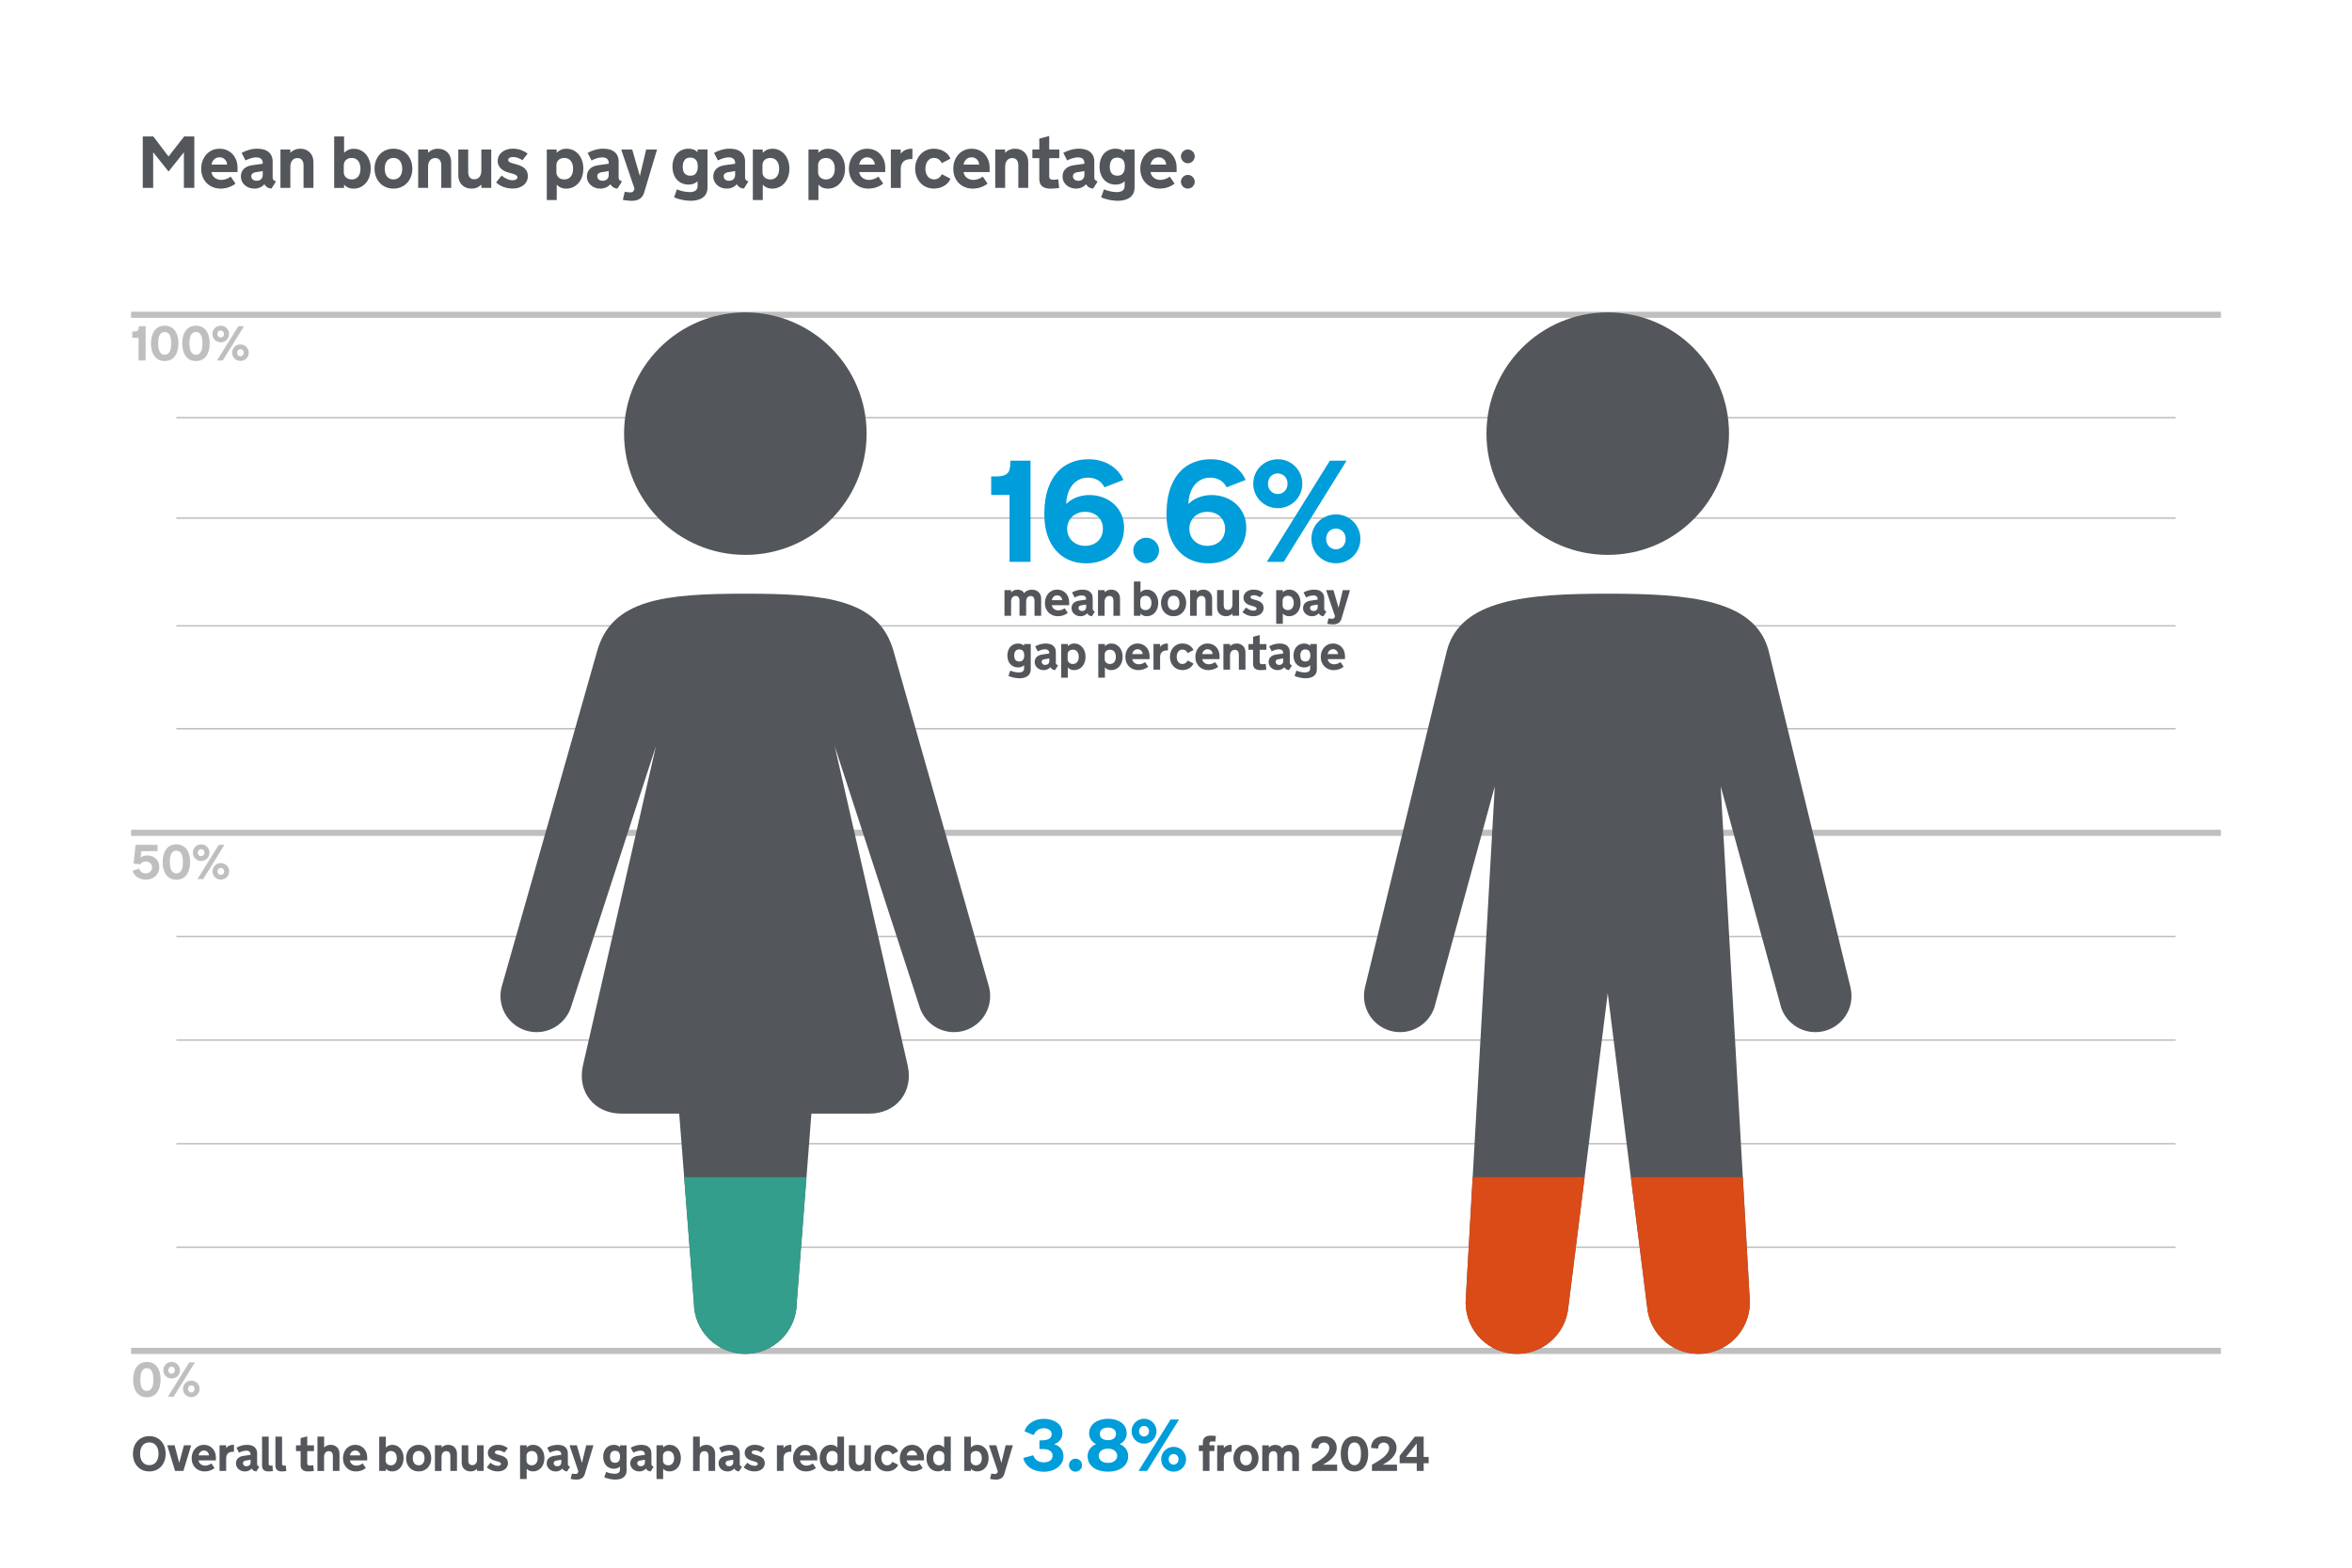 <?xml version="1.0" encoding="UTF-8"?>
<svg id="Background_Graph_Lines" data-name="Background/Graph Lines" xmlns="http://www.w3.org/2000/svg" xmlns:xlink="http://www.w3.org/1999/xlink" viewBox="0 0 960 640">
  <defs>
    <style>
      .cls-1, .cls-2, .cls-3 {
        fill: none;
      }

      .cls-2 {
        stroke-width: 2.5px;
      }

      .cls-2, .cls-3 {
        stroke: #bfbfbf;
      }

      .cls-4 {
        fill: #339e8c;
      }

      .cls-5 {
        fill: #53565a;
      }

      .cls-3 {
        stroke-width: .6px;
      }

      .cls-6 {
        clip-path: url(#clippath-1);
      }

      .cls-7 {
        fill: #db4b17;
      }

      .cls-8 {
        fill: #fff;
      }

      .cls-9 {
        fill: #009ddb;
      }

      .cls-10 {
        clip-path: url(#clippath);
      }

      .cls-11 {
        fill: #bfbfbf;
      }
    </style>
    <clipPath id="clippath">
      <path class="cls-5" d="M755.29,403.06l-33.4-137.38c-5.51-21.01-32.53-23.31-65.67-23.31s-60.16,2.3-65.67,23.31l-33.4,137.38c-.28,1.14-.43,2.33-.43,3.55,0,8.15,6.6,14.75,14.75,14.75,6.48,0,11.98-4.17,13.96-9.98l24.69-90.38-11.82,208.88c-1.01,11.55,7.54,21.74,19.09,22.75,11.55,1.01,21.74-7.54,22.75-19.09l16.08-128.09,16.08,128.09c1.01,11.55,11.2,20.1,22.75,19.09,11.55-1.01,20.1-11.2,19.09-22.75l-11.82-208.88,24.69,90.38c1.98,5.8,7.48,9.98,13.96,9.98,8.15,0,14.75-6.6,14.75-14.75,0-1.22-.15-2.41-.43-3.55Z"/>
    </clipPath>
    <clipPath id="clippath-1">
      <path class="cls-5" d="M403.39,401.86l-38.72-136.18c-6-21-27.31-23.31-60.45-23.31s-54.45,2.31-60.45,23.31l-38.72,136.18c-.51,1.49-.78,3.09-.78,4.75,0,8.15,6.6,14.75,14.75,14.75,6.36,0,11.78-4.03,13.85-9.67l34.87-107.12-29.83,130.52c-2.35,10.75,4.72,19.54,15.72,19.54h23.6l5.98,77.09h0c0,11.6,9.4,21,21,21s21-9.4,21-21h0s5.98-77.09,5.98-77.09h23.6c11,0,18.07-8.79,15.72-19.54l-29.83-130.52,34.87,107.12c2.07,5.65,7.49,9.67,13.85,9.67,8.15,0,14.75-6.6,14.75-14.75,0-1.66-.27-3.26-.78-4.75Z"/>
    </clipPath>
  </defs>
  <rect class="cls-8" width="960" height="640"/>
  <line class="cls-2" x1="53.5" y1="128.5" x2="906.5" y2="128.5"/>
  <line class="cls-2" x1="53.5" y1="340" x2="906.5" y2="340"/>
  <line class="cls-2" x1="53.5" y1="551.5" x2="906.5" y2="551.5"/>
  <line class="cls-3" x1="72" y1="170.5" x2="888" y2="170.5"/>
  <line class="cls-3" x1="72" y1="255.5" x2="888" y2="255.5"/>
  <line class="cls-3" x1="72" y1="211.5" x2="888" y2="211.5"/>
  <line class="cls-3" x1="72" y1="297.5" x2="888" y2="297.5"/>
  <line class="cls-3" x1="72" y1="382.3" x2="888" y2="382.3"/>
  <line class="cls-3" x1="72" y1="424.6" x2="888" y2="424.6"/>
  <line class="cls-3" x1="72" y1="466.9" x2="888" y2="466.9"/>
  <line class="cls-3" x1="72" y1="509.2" x2="888" y2="509.2"/>
  <g>
    <path class="cls-5" d="M68.72,69.92l-6.2-7.76v14.55h-4.25v-21.01h4.3l6.21,8.2,6.4-8.2h4.13v21.01h-4.25v-14.55l-6.19,7.76h-.15Z"/>
    <path class="cls-5" d="M86.31,70.26c.07.47.22.9.45,1.29.23.39.52.73.87,1.01.35.28.76.5,1.22.65.46.16.95.24,1.47.24.6,0,1.24-.11,1.94-.34.69-.23,1.33-.56,1.91-1l1.95,2.83c-.73.62-1.63,1.11-2.7,1.49-1.07.38-2.2.57-3.4.57-1.08,0-2.11-.19-3.06-.56s-1.8-.91-2.51-1.61-1.29-1.56-1.7-2.56-.62-2.14-.62-3.4c0-1.15.18-2.23.55-3.22s.88-1.86,1.54-2.59,1.45-1.31,2.37-1.72c.92-.42,1.94-.62,3.05-.62,1.04,0,2,.19,2.89.56s1.66.9,2.32,1.58c.65.68,1.17,1.49,1.54,2.44.37.95.56,1.99.56,3.13v1.83h-10.61ZM89.6,64.22c-.87,0-1.6.29-2.2.87s-.95,1.28-1.05,2.1h6.33c-.02-.83-.32-1.53-.91-2.11s-1.31-.86-2.17-.86Z"/>
    <path class="cls-5" d="M107.9,75.23c-.17.19-.37.38-.61.59s-.52.4-.85.57-.71.31-1.15.43-.93.18-1.48.18c-.78,0-1.5-.12-2.16-.37s-1.24-.6-1.74-1.05-.89-.97-1.17-1.56-.42-1.23-.42-1.93c0-1.26.39-2.29,1.17-3.09s1.86-1.3,3.24-1.51l4.51-.66v-.29c0-.7-.21-1.26-.64-1.67s-1.13-.62-2.09-.62c-.4,0-.81.05-1.22.14s-.8.2-1.18.31-.73.25-1.05.4-.61.29-.85.4l-1.58-3.09c.9-.5,1.9-.91,3-1.23s2.24-.48,3.42-.48c.72,0,1.45.08,2.19.23s1.41.43,2.01.83,1.09.95,1.47,1.63.57,1.56.57,2.63v6.45c0,.46.12.8.36,1.02s.57.42.99.61l-1.83,2.9c-.74-.08-1.34-.27-1.79-.58s-.82-.71-1.11-1.19ZM104.23,70.33c-.5.08-.9.25-1.21.52-.3.27-.46.63-.46,1.09,0,.51.19.95.56,1.31s.92.55,1.65.55c.76,0,1.37-.22,1.81-.66s.66-1.02.66-1.74v-1.58l-3.01.51Z"/>
    <path class="cls-5" d="M114.45,61.02h4.04v1.35c.21-.21.46-.42.73-.62s.56-.38.89-.53.68-.27,1.08-.37.83-.14,1.31-.14c.85,0,1.61.14,2.29.42s1.24.66,1.71,1.15.82,1.06,1.06,1.71.37,1.36.37,2.12v10.59h-4.04v-9.13c0-.56-.06-1.03-.19-1.41s-.3-.7-.52-.94-.48-.42-.78-.53-.62-.17-.97-.17c-.41,0-.79.07-1.15.22s-.67.37-.93.67-.47.67-.62,1.12-.22.98-.22,1.58v8.58h-4.04v-15.69Z"/>
    <path class="cls-5" d="M151.3,68.87c0,1.16-.17,2.24-.51,3.24s-.82,1.86-1.44,2.58-1.35,1.29-2.21,1.7-1.81.62-2.84.62c-.46,0-.88-.04-1.25-.12s-.72-.2-1.03-.34-.6-.32-.86-.52-.5-.42-.72-.65v1.35h-4.04v-21.01h4.04v6.67c.44-.46.98-.85,1.63-1.17s1.43-.48,2.34-.48c1.04,0,1.98.21,2.82.62s1.57.99,2.18,1.71,1.07,1.59,1.41,2.58.5,2.08.5,3.24ZM140.32,70.32c0,.42.08.81.23,1.17s.37.67.65.93.62.47,1.02.62.84.22,1.34.22c.58,0,1.09-.1,1.53-.31s.82-.51,1.12-.89.53-.83.69-1.35.23-1.1.23-1.72v-.19c0-.62-.08-1.2-.23-1.73s-.39-.98-.69-1.37-.68-.69-1.12-.9-.95-.32-1.53-.32c-.5,0-.94.07-1.34.22s-.73.35-1.02.62-.5.58-.65.94-.23.75-.23,1.17v2.92Z"/>
    <path class="cls-5" d="M160.6,60.71c1.16,0,2.22.21,3.16.62s1.76.99,2.43,1.72,1.19,1.6,1.56,2.59.55,2.07.55,3.22-.19,2.24-.56,3.23-.89,1.85-1.57,2.57-1.48,1.29-2.43,1.71-2,.62-3.15.62-2.22-.21-3.16-.62-1.76-.98-2.43-1.71-1.2-1.58-1.57-2.57-.56-2.07-.56-3.23.18-2.23.55-3.22.89-1.86,1.56-2.59,1.49-1.31,2.44-1.72,2.01-.62,3.17-.62ZM160.6,73.25c.58,0,1.09-.11,1.53-.32s.82-.51,1.12-.89.53-.84.69-1.37.23-1.12.23-1.75v-.1c0-.63-.08-1.22-.23-1.75s-.39-.99-.69-1.38-.68-.69-1.12-.9-.95-.32-1.53-.32-1.09.11-1.53.32-.82.52-1.12.9-.53.84-.69,1.38-.23,1.12-.23,1.75v.1c0,.63.08,1.22.23,1.75s.39.99.69,1.37.68.68,1.12.89.95.32,1.53.32Z"/>
    <path class="cls-5" d="M170.67,61.02h4.04v1.35c.21-.21.46-.42.73-.62s.56-.38.89-.53.68-.27,1.08-.37.83-.14,1.31-.14c.85,0,1.61.14,2.29.42s1.24.66,1.71,1.15.82,1.06,1.06,1.71.37,1.36.37,2.12v10.59h-4.04v-9.13c0-.56-.06-1.03-.19-1.41s-.3-.7-.52-.94-.48-.42-.78-.53-.62-.17-.97-.17c-.41,0-.79.07-1.15.22s-.67.37-.93.67-.47.67-.62,1.12-.22.98-.22,1.58v8.58h-4.04v-15.69Z"/>
    <path class="cls-5" d="M200.53,76.71h-4.04v-1.35c-.22.21-.47.42-.73.62s-.56.38-.88.53-.68.27-1.08.36-.83.13-1.31.13c-.85,0-1.61-.14-2.29-.42s-1.24-.66-1.71-1.14-.82-1.05-1.06-1.71-.37-1.36-.37-2.12v-10.59h4.04v9.11c0,.56.06,1.03.18,1.42s.29.71.51.95.48.42.78.53.63.17.98.17c.41,0,.79-.07,1.15-.22s.67-.37.93-.67.47-.67.62-1.12.22-.98.22-1.58v-8.58h4.04v15.69Z"/>
    <path class="cls-5" d="M204.76,71.69c.58.52,1.26.96,2.07,1.33.8.37,1.61.56,2.43.56.6,0,1.06-.11,1.41-.34s.51-.53.51-.89c0-.62-.66-1.09-1.98-1.44l-1.14-.31c-.57-.14-1.14-.32-1.71-.56s-1.11-.55-1.59-.95-.87-.87-1.17-1.43-.45-1.25-.45-2.07c0-.65.14-1.28.43-1.87s.7-1.11,1.23-1.56,1.18-.81,1.94-1.07,1.61-.4,2.55-.4c1.34,0,2.53.21,3.58.63s1.88.89,2.48,1.42l-2.11,2.68c-.5-.36-1.09-.67-1.77-.93-.68-.26-1.36-.39-2.04-.39-.63,0-1.13.12-1.48.35s-.53.51-.53.83c0,.34.15.62.46.83.31.21.75.4,1.34.55l1.7.48c1.62.46,2.78,1.08,3.49,1.86s1.05,1.77,1.05,2.96c0,.66-.14,1.3-.41,1.9s-.67,1.13-1.2,1.6-1.18.84-1.96,1.11-1.67.4-2.67.4c-.76,0-1.48-.07-2.15-.21s-1.29-.32-1.86-.56-1.09-.51-1.55-.81-.85-.61-1.17-.91l2.26-2.82Z"/>
    <path class="cls-5" d="M227.22,81.66h-4.04v-20.64h4.04v1.35c.44-.46.98-.85,1.63-1.17s1.43-.48,2.34-.48c1.04,0,1.98.21,2.82.62s1.57.99,2.18,1.71,1.07,1.59,1.41,2.58.5,2.08.5,3.24-.17,2.24-.51,3.24-.82,1.86-1.44,2.58-1.35,1.29-2.21,1.7-1.81.62-2.84.62c-.46,0-.88-.04-1.25-.12s-.72-.2-1.03-.34-.6-.32-.86-.52-.5-.42-.72-.65v6.3ZM227.1,70.32c0,.42.08.81.23,1.17s.37.67.65.93.62.47,1.02.62.84.22,1.34.22c.58,0,1.09-.1,1.53-.31s.82-.51,1.12-.89.53-.83.69-1.35.23-1.1.23-1.72v-.19c0-.62-.08-1.2-.23-1.73s-.39-.98-.69-1.37-.68-.69-1.12-.9-.95-.32-1.53-.32c-.5,0-.94.07-1.34.22s-.73.35-1.02.62-.5.58-.65.94-.23.75-.23,1.17v2.92Z"/>
    <path class="cls-5" d="M249.12,75.23c-.17.19-.37.38-.61.59s-.52.4-.85.57-.71.31-1.15.43-.93.18-1.48.18c-.78,0-1.5-.12-2.16-.37s-1.24-.6-1.74-1.05-.89-.97-1.17-1.56-.42-1.23-.42-1.93c0-1.26.39-2.29,1.17-3.09s1.86-1.3,3.24-1.51l4.51-.66v-.29c0-.7-.21-1.26-.64-1.67s-1.13-.62-2.09-.62c-.4,0-.81.05-1.22.14s-.8.2-1.18.31-.73.25-1.05.4-.61.29-.85.4l-1.58-3.09c.9-.5,1.9-.91,3-1.23s2.24-.48,3.42-.48c.72,0,1.45.08,2.19.23s1.41.43,2.01.83,1.09.95,1.47,1.63.57,1.56.57,2.63v6.45c0,.46.12.8.36,1.02s.57.42.99.61l-1.83,2.9c-.74-.08-1.34-.27-1.79-.58s-.82-.71-1.11-1.19ZM245.45,70.33c-.5.08-.9.25-1.21.52-.3.27-.46.63-.46,1.09,0,.51.19.95.56,1.31s.92.55,1.65.55c.76,0,1.37-.22,1.81-.66s.66-1.02.66-1.74v-1.58l-3.01.51Z"/>
    <path class="cls-5" d="M257.28,78.54c.46,0,.8-.08,1.02-.25s.39-.43.52-.81l.15-.48-5.43-15.98h4.5l3.12,10.83,2.59-10.83h4.44l-5.29,17.64c-.18.59-.42,1.09-.73,1.51s-.68.76-1.11,1.03-.91.47-1.43.59-1.08.19-1.68.19c-.24,0-.52,0-.84-.03s-.64-.05-.98-.08-.67-.08-1-.12-.63-.11-.9-.18l.76-3.31c.23.06.48.11.73.15.22.04.47.07.74.1s.54.04.83.04Z"/>
    <path class="cls-5" d="M284.74,73.92c-.36.44-.87.79-1.52,1.05s-1.35.39-2.12.39c-1.05,0-1.99-.19-2.81-.56s-1.51-.88-2.07-1.53-.99-1.42-1.29-2.31-.45-1.87-.45-2.93.15-2,.45-2.91.73-1.68,1.29-2.33,1.25-1.16,2.07-1.53,1.76-.56,2.81-.56c.76,0,1.47.13,2.12.4s1.15.62,1.52,1.05v-1.14h4.04v15.54c0,.96-.18,1.78-.54,2.47s-.86,1.25-1.49,1.69c-.63.44-1.36.76-2.19.96s-1.71.3-2.65.3c-1.14,0-2.33-.13-3.57-.4s-2.31-.6-3.2-1l1.14-3.28c.27.12.61.25,1.01.39.4.14.83.27,1.29.37.46.11.94.2,1.44.27s.99.11,1.47.11c.42,0,.83-.04,1.22-.12s.73-.22,1.03-.41c.3-.19.54-.44.72-.75s.27-.7.27-1.18v-2.06ZM278.66,68.09c0,.52.06,1,.17,1.46.11.45.29.84.54,1.16s.57.57.96.75.86.27,1.42.27c1.1,0,1.89-.35,2.35-1.05.47-.7.7-1.56.7-2.59v-.12c0-.52-.05-1-.16-1.45-.11-.45-.28-.83-.53-1.16-.24-.32-.56-.57-.94-.75s-.86-.27-1.42-.27c-1.09,0-1.88.35-2.36,1.04-.48.69-.72,1.56-.72,2.59v.12Z"/>
    <path class="cls-5" d="M300.72,75.23c-.17.19-.37.38-.61.59s-.52.4-.85.57-.71.31-1.15.43-.93.18-1.48.18c-.78,0-1.5-.12-2.16-.37s-1.24-.6-1.74-1.05-.89-.97-1.17-1.56-.42-1.23-.42-1.93c0-1.26.39-2.29,1.17-3.09s1.86-1.3,3.24-1.51l4.51-.66v-.29c0-.7-.21-1.26-.64-1.67s-1.13-.62-2.09-.62c-.4,0-.81.05-1.22.14s-.8.2-1.18.31-.73.25-1.05.4-.61.29-.85.4l-1.58-3.09c.9-.5,1.9-.91,3-1.23s2.24-.48,3.42-.48c.72,0,1.45.08,2.19.23s1.41.43,2.01.83,1.09.95,1.47,1.63.57,1.56.57,2.63v6.45c0,.46.12.8.36,1.02s.57.42.99.61l-1.83,2.9c-.74-.08-1.34-.27-1.79-.58s-.82-.71-1.11-1.19ZM297.05,70.33c-.5.08-.9.25-1.21.52-.3.27-.46.63-.46,1.09,0,.51.19.95.56,1.31s.92.55,1.65.55c.76,0,1.37-.22,1.81-.66s.66-1.02.66-1.74v-1.58l-3.01.51Z"/>
    <path class="cls-5" d="M311.32,81.66h-4.04v-20.64h4.04v1.35c.44-.46.98-.85,1.63-1.17s1.43-.48,2.34-.48c1.04,0,1.98.21,2.82.62s1.57.99,2.18,1.71,1.07,1.59,1.41,2.58.5,2.08.5,3.24-.17,2.24-.51,3.24-.82,1.86-1.44,2.58-1.35,1.29-2.21,1.7-1.81.62-2.84.62c-.46,0-.88-.04-1.25-.12s-.72-.2-1.03-.34-.6-.32-.86-.52-.5-.42-.72-.65v6.3ZM311.2,70.32c0,.42.08.81.23,1.17s.37.67.65.93.62.47,1.02.62.84.22,1.34.22c.58,0,1.09-.1,1.53-.31s.82-.51,1.12-.89.53-.83.69-1.35.23-1.1.23-1.72v-.19c0-.62-.08-1.2-.23-1.73s-.39-.98-.69-1.37-.68-.69-1.12-.9-.95-.32-1.53-.32c-.5,0-.94.07-1.34.22s-.73.35-1.02.62-.5.58-.65.94-.23.75-.23,1.17v2.92Z"/>
    <path class="cls-5" d="M334.03,81.66h-4.04v-20.64h4.04v1.35c.44-.46.98-.85,1.63-1.17s1.43-.48,2.34-.48c1.04,0,1.98.21,2.82.62s1.57.99,2.18,1.71,1.07,1.59,1.41,2.58.5,2.08.5,3.24-.17,2.24-.51,3.24-.82,1.86-1.44,2.58-1.35,1.29-2.21,1.7-1.81.62-2.84.62c-.46,0-.88-.04-1.25-.12s-.72-.2-1.03-.34-.6-.32-.86-.52-.5-.42-.72-.65v6.3ZM333.91,70.32c0,.42.08.81.23,1.17s.37.67.65.93.62.47,1.02.62.84.22,1.34.22c.58,0,1.09-.1,1.53-.31s.82-.51,1.12-.89.53-.83.69-1.35.23-1.1.23-1.72v-.19c0-.62-.08-1.2-.23-1.73s-.39-.98-.69-1.37-.68-.69-1.12-.9-.95-.32-1.53-.32c-.5,0-.94.07-1.34.22s-.73.35-1.02.62-.5.58-.65.94-.23.75-.23,1.17v2.92Z"/>
    <path class="cls-5" d="M350.68,70.26c.07.47.22.9.45,1.29.23.39.52.73.87,1.01.35.28.76.5,1.22.65.46.16.95.24,1.47.24.6,0,1.24-.11,1.94-.34.69-.23,1.33-.56,1.91-1l1.95,2.83c-.73.62-1.63,1.11-2.7,1.49-1.07.38-2.2.57-3.4.57-1.08,0-2.11-.19-3.06-.56s-1.8-.91-2.51-1.61-1.29-1.56-1.7-2.56-.62-2.14-.62-3.4c0-1.15.18-2.23.55-3.22s.88-1.86,1.54-2.59,1.45-1.31,2.37-1.72c.92-.42,1.94-.62,3.05-.62,1.04,0,2,.19,2.89.56s1.66.9,2.32,1.58c.65.68,1.17,1.49,1.54,2.44.37.95.56,1.99.56,3.13v1.83h-10.61ZM353.96,64.22c-.87,0-1.6.29-2.2.87s-.95,1.28-1.05,2.1h6.33c-.02-.83-.32-1.53-.91-2.11s-1.31-.86-2.17-.86Z"/>
    <path class="cls-5" d="M372.42,64.94h-.42c-.58,0-1.13.06-1.65.18s-.98.33-1.38.64-.72.73-.96,1.27-.36,1.23-.36,2.07v7.62h-4.04v-15.69h4.04v1.77c.17-.26.38-.52.64-.76s.57-.46.92-.65.75-.34,1.19-.46.91-.18,1.42-.18h.6v4.2Z"/>
    <path class="cls-5" d="M377.71,68.94c0,.51.07,1.02.21,1.53s.35.97.63,1.38.65.75,1.09,1,.97.39,1.59.39c.4,0,.76-.05,1.09-.16s.62-.26.88-.45.49-.42.69-.67.37-.54.52-.84l3.54,1.83c-.25.62-.6,1.17-1.05,1.67s-.96.92-1.55,1.27-1.24.62-1.95.81-1.47.29-2.27.29c-1.1,0-2.12-.21-3.05-.62s-1.73-.98-2.4-1.71-1.2-1.58-1.58-2.57-.57-2.07-.57-3.23.19-2.23.57-3.22.91-1.86,1.58-2.59,1.47-1.31,2.4-1.72,1.94-.62,3.05-.62c.8,0,1.56.1,2.27.29s1.36.46,1.95.82,1.1.78,1.55,1.28.79,1.05,1.05,1.67l-3.54,1.83c-.15-.3-.32-.58-.52-.84s-.43-.48-.69-.67-.55-.34-.88-.45-.69-.17-1.09-.17c-.62,0-1.15.13-1.59.39s-.81.6-1.09,1.01-.49.88-.63,1.4-.21,1.04-.21,1.55v.13Z"/>
    <path class="cls-5" d="M393.28,70.26c.07.47.22.9.45,1.29.23.39.52.73.87,1.01.35.28.76.5,1.22.65.46.16.95.24,1.47.24.6,0,1.24-.11,1.94-.34.69-.23,1.33-.56,1.91-1l1.95,2.83c-.73.62-1.63,1.11-2.7,1.49-1.07.38-2.2.57-3.4.57-1.08,0-2.11-.19-3.06-.56s-1.8-.91-2.51-1.61-1.29-1.56-1.7-2.56-.62-2.14-.62-3.4c0-1.15.18-2.23.55-3.22s.88-1.86,1.54-2.59,1.45-1.31,2.37-1.72c.92-.42,1.94-.62,3.05-.62,1.04,0,2,.19,2.89.56s1.66.9,2.32,1.58c.65.68,1.17,1.49,1.54,2.44.37.95.56,1.99.56,3.13v1.83h-10.61ZM396.56,64.22c-.87,0-1.6.29-2.2.87s-.95,1.28-1.05,2.1h6.33c-.02-.83-.32-1.53-.91-2.11s-1.31-.86-2.17-.86Z"/>
    <path class="cls-5" d="M406.2,61.02h4.04v1.35c.21-.21.46-.42.73-.62s.56-.38.89-.53.68-.27,1.08-.37.83-.14,1.31-.14c.85,0,1.61.14,2.29.42s1.24.66,1.71,1.15.82,1.06,1.06,1.71.37,1.36.37,2.12v10.59h-4.04v-9.13c0-.56-.06-1.03-.19-1.41s-.3-.7-.52-.94-.48-.42-.78-.53-.62-.17-.97-.17c-.41,0-.79.07-1.15.22s-.67.37-.93.67-.47.67-.62,1.12-.22.98-.22,1.58v8.58h-4.04v-15.69Z"/>
    <path class="cls-5" d="M428.25,72.03c0,.19.02.36.07.53s.13.31.26.43.3.22.52.29.51.1.86.1c.15,0,.31,0,.5-.02s.37-.03.56-.05.36-.04.52-.07l.4-.07.37,3.57c-.38.05-.78.09-1.19.13-.35.04-.74.07-1.17.1s-.86.04-1.3.04c-1.4,0-2.49-.32-3.27-.95s-1.17-1.65-1.17-3.03v-8.48h-2.83v-3.52h2.83v-4.44l4.04-1.08v5.52h4.12v3.52h-4.12v7.5Z"/>
    <path class="cls-5" d="M443.27,75.23c-.17.19-.37.38-.61.59s-.52.4-.85.57-.71.31-1.15.43-.93.18-1.48.18c-.78,0-1.5-.12-2.16-.37s-1.24-.6-1.74-1.05-.89-.97-1.17-1.56-.42-1.23-.42-1.93c0-1.26.39-2.29,1.17-3.09s1.86-1.3,3.24-1.51l4.51-.66v-.29c0-.7-.21-1.26-.64-1.67s-1.13-.62-2.09-.62c-.4,0-.81.05-1.22.14s-.8.2-1.18.31-.73.25-1.05.4-.61.29-.85.4l-1.58-3.09c.9-.5,1.9-.91,3-1.23s2.24-.48,3.42-.48c.72,0,1.45.08,2.19.23s1.41.43,2.01.83,1.09.95,1.47,1.63.57,1.56.57,2.63v6.45c0,.46.12.8.36,1.02s.57.42.99.61l-1.83,2.9c-.74-.08-1.34-.27-1.79-.58s-.82-.71-1.11-1.19ZM439.6,70.33c-.5.08-.9.25-1.21.52-.3.27-.46.63-.46,1.09,0,.51.19.95.56,1.31s.92.55,1.65.55c.76,0,1.37-.22,1.81-.66s.66-1.02.66-1.74v-1.58l-3.01.51Z"/>
    <path class="cls-5" d="M459.05,73.92c-.36.44-.87.79-1.52,1.05s-1.35.39-2.12.39c-1.05,0-1.99-.19-2.81-.56s-1.51-.88-2.07-1.53-.99-1.42-1.29-2.31-.45-1.87-.45-2.93.15-2,.45-2.91.73-1.68,1.29-2.33,1.25-1.16,2.07-1.53,1.76-.56,2.81-.56c.76,0,1.47.13,2.12.4s1.15.62,1.52,1.05v-1.14h4.04v15.54c0,.96-.18,1.78-.54,2.47s-.86,1.25-1.49,1.69c-.63.44-1.36.76-2.19.96s-1.71.3-2.65.3c-1.14,0-2.33-.13-3.57-.4s-2.31-.6-3.2-1l1.14-3.28c.27.12.61.25,1.01.39.4.14.83.27,1.29.37.46.11.94.2,1.44.27s.99.11,1.47.11c.42,0,.83-.04,1.22-.12s.73-.22,1.03-.41c.3-.19.54-.44.72-.75s.27-.7.27-1.18v-2.06ZM452.97,68.09c0,.52.06,1,.17,1.46.11.45.29.84.54,1.16s.57.57.96.75.86.27,1.42.27c1.1,0,1.89-.35,2.35-1.05.47-.7.7-1.56.7-2.59v-.12c0-.52-.05-1-.16-1.45-.11-.45-.28-.83-.53-1.16-.24-.32-.56-.57-.94-.75s-.86-.27-1.42-.27c-1.09,0-1.88.35-2.36,1.04-.48.69-.72,1.56-.72,2.59v.12Z"/>
    <path class="cls-5" d="M469.61,70.26c.07.47.22.9.45,1.29.23.39.52.73.87,1.01.35.28.76.5,1.22.65.46.16.95.24,1.47.24.6,0,1.24-.11,1.94-.34.69-.23,1.33-.56,1.91-1l1.95,2.83c-.73.62-1.63,1.11-2.7,1.49-1.07.38-2.2.57-3.4.57-1.08,0-2.11-.19-3.06-.56s-1.8-.91-2.51-1.61-1.29-1.56-1.7-2.56-.62-2.14-.62-3.4c0-1.15.18-2.23.55-3.22s.88-1.86,1.54-2.59,1.45-1.31,2.37-1.72c.92-.42,1.94-.62,3.05-.62,1.04,0,2,.19,2.89.56s1.66.9,2.32,1.58c.65.68,1.17,1.49,1.54,2.44.37.95.56,1.99.56,3.13v1.83h-10.61ZM472.9,64.22c-.87,0-1.6.29-2.2.87s-.95,1.28-1.05,2.1h6.33c-.02-.83-.32-1.53-.91-2.11s-1.31-.86-2.17-.86Z"/>
    <path class="cls-5" d="M482.01,63.83c0-.39.08-.76.23-1.1s.35-.64.61-.89.55-.45.89-.6.7-.22,1.08-.22.74.07,1.09.22.65.35.9.6.46.55.61.89.23.71.23,1.1-.08.74-.23,1.08-.35.64-.61.9-.55.46-.9.62-.71.23-1.09.23-.74-.08-1.08-.23-.64-.36-.89-.62-.46-.56-.61-.9-.23-.7-.23-1.08ZM482.01,74.19c0-.37.08-.72.23-1.06s.35-.63.61-.89.55-.46.89-.61.7-.23,1.08-.23.74.08,1.09.23.65.35.9.61.46.55.61.89.23.69.23,1.06c0,.39-.08.76-.23,1.1s-.35.64-.61.89-.55.45-.9.6-.71.22-1.09.22-.74-.07-1.08-.22-.64-.35-.89-.6-.46-.55-.61-.89-.23-.71-.23-1.1Z"/>
  </g>
  <g>
    <path class="cls-5" d="M60.94,586.3c1.04,0,1.98.19,2.8.56s1.53.89,2.1,1.53,1.02,1.41,1.32,2.29.45,1.82.45,2.82-.15,1.95-.45,2.82-.74,1.63-1.32,2.29-1.28,1.16-2.1,1.53-1.76.56-2.8.56-1.98-.19-2.81-.56-1.52-.88-2.1-1.53-1.02-1.41-1.32-2.29-.45-1.81-.45-2.82.15-1.94.45-2.82.74-1.64,1.32-2.29,1.28-1.16,2.1-1.53,1.76-.56,2.81-.56ZM60.94,598.14c.61,0,1.15-.12,1.62-.35s.86-.55,1.18-.96.56-.89.72-1.46.24-1.17.24-1.84v-.08c0-.66-.08-1.27-.24-1.83s-.4-1.05-.72-1.46-.71-.73-1.18-.96-1-.35-1.62-.35-1.15.12-1.62.35-.86.55-1.18.96-.56.9-.72,1.46-.24,1.17-.24,1.83v.08c0,.66.08,1.28.24,1.84s.4,1.04.72,1.46.71.73,1.18.96,1.01.35,1.62.35Z"/>
    <path class="cls-5" d="M71.46,600.5l-3.2-10.46h3.01l1.88,7.2,1.92-7.2h2.96l-3.18,10.46h-3.38Z"/>
    <path class="cls-5" d="M81.04,596.21c.05.31.15.6.3.86s.35.49.58.67c.23.19.51.33.81.44.31.1.63.16.98.16.4,0,.83-.08,1.29-.23.46-.15.89-.38,1.27-.67l1.3,1.89c-.49.41-1.09.74-1.8,1s-1.47.38-2.27.38c-.72,0-1.4-.12-2.04-.37s-1.2-.61-1.68-1.07-.86-1.04-1.13-1.71c-.28-.67-.42-1.43-.42-2.27,0-.77.12-1.48.37-2.15.24-.66.59-1.24,1.03-1.73.44-.49.97-.87,1.58-1.15.61-.28,1.29-.42,2.03-.42.69,0,1.33.12,1.93.38.59.25,1.11.6,1.54,1.05s.78,1,1.03,1.63.37,1.33.37,2.09v1.22h-7.07ZM83.23,592.18c-.58,0-1.07.19-1.47.58s-.63.85-.7,1.4h4.22c-.01-.55-.21-1.02-.61-1.41s-.87-.58-1.45-.58Z"/>
    <path class="cls-5" d="M95.49,592.66h-.28c-.38,0-.75.04-1.1.12s-.66.22-.92.42-.48.49-.64.84-.24.82-.24,1.38v5.08h-2.7v-10.46h2.7v1.18c.11-.18.25-.35.43-.51s.38-.31.62-.43.5-.23.79-.31.61-.12.95-.12h.4v2.8Z"/>
    <path class="cls-5" d="M102.71,599.52c-.11.12-.25.26-.41.4s-.35.27-.57.38-.47.21-.77.29-.62.12-.99.12c-.52,0-1-.08-1.44-.25s-.83-.4-1.16-.7-.59-.65-.78-1.04-.28-.82-.28-1.28c0-.84.26-1.53.78-2.06s1.24-.87,2.16-1.01l3.01-.44v-.2c0-.47-.14-.84-.43-1.11s-.75-.41-1.4-.41c-.27,0-.54.03-.81.09s-.54.13-.79.21-.48.17-.7.27-.4.19-.57.27l-1.05-2.06c.6-.33,1.26-.61,2-.82s1.49-.32,2.28-.32c.48,0,.97.05,1.46.15s.94.28,1.34.55.73.63.98,1.09.38,1.04.38,1.75v4.3c0,.31.08.53.24.68s.38.28.66.41l-1.22,1.93c-.49-.05-.89-.18-1.19-.39s-.55-.47-.74-.8ZM100.26,596.26c-.33.05-.6.17-.8.35-.2.18-.3.42-.3.73,0,.34.12.63.37.87s.61.37,1.1.37c.51,0,.91-.15,1.21-.44s.44-.68.44-1.16v-1.05l-2.01.34Z"/>
    <path class="cls-5" d="M106.97,586.5h2.7v11.15c0,.22.06.39.19.51s.33.18.61.18c.13,0,.24,0,.34-.02s.22-.04.37-.07l.21,2.3c-.18.03-.38.05-.59.08-.18.02-.38.04-.61.05s-.47.02-.72.02c-.38,0-.73-.05-1.04-.15s-.57-.24-.79-.43-.39-.43-.5-.72-.18-.62-.18-1v-11.9Z"/>
    <path class="cls-5" d="M112.43,586.5h2.7v11.15c0,.22.06.39.19.51s.33.18.61.18c.13,0,.24,0,.34-.02s.22-.04.37-.07l.21,2.3c-.18.03-.38.05-.59.08-.18.02-.38.04-.61.05s-.47.02-.72.02c-.38,0-.73-.05-1.04-.15s-.57-.24-.79-.43-.39-.43-.5-.72-.18-.62-.18-1v-11.9Z"/>
    <path class="cls-5" d="M125.39,597.39c0,.12.02.24.05.35s.09.21.17.29.2.15.35.19.34.07.58.07c.1,0,.21,0,.33-.01s.25-.02.37-.03.24-.03.35-.05.2-.04.27-.05l.24,2.38c-.25.03-.52.06-.79.09-.23.03-.49.05-.78.06s-.58.02-.87.02c-.93,0-1.66-.21-2.18-.63s-.78-1.1-.78-2.02v-5.65h-1.88v-2.34h1.88v-2.96l2.7-.72v3.68h2.74v2.34h-2.74v5Z"/>
    <path class="cls-5" d="M129.6,586.5h2.7v4.44c.14-.14.3-.28.48-.42s.38-.25.59-.35.45-.18.72-.24.56-.09.87-.09c.57,0,1.07.09,1.52.28s.83.44,1.14.77.55.71.71,1.14.24.91.24,1.42v7.06h-2.7v-6.08c0-.37-.04-.69-.13-.94s-.2-.47-.35-.62-.32-.28-.52-.35-.42-.11-.65-.11c-.27,0-.53.05-.77.15s-.44.25-.62.44-.31.45-.41.75-.15.65-.15,1.05v5.72h-2.7v-14Z"/>
    <path class="cls-5" d="M142.8,596.21c.05.31.15.6.3.86s.35.49.58.67c.23.19.51.33.81.44.31.1.63.16.98.16.4,0,.83-.08,1.29-.23.46-.15.89-.38,1.27-.67l1.3,1.89c-.49.41-1.09.74-1.8,1s-1.47.38-2.27.38c-.72,0-1.4-.12-2.04-.37s-1.2-.61-1.68-1.07-.86-1.04-1.13-1.71c-.28-.67-.42-1.43-.42-2.27,0-.77.12-1.48.37-2.15.24-.66.59-1.24,1.03-1.73.44-.49.97-.87,1.58-1.15.61-.28,1.29-.42,2.03-.42.69,0,1.33.12,1.93.38.59.25,1.11.6,1.54,1.05s.78,1,1.03,1.63.37,1.33.37,2.09v1.22h-7.07ZM144.99,592.18c-.58,0-1.07.19-1.47.58s-.63.85-.7,1.4h4.22c-.01-.55-.21-1.02-.61-1.41s-.87-.58-1.45-.58Z"/>
    <path class="cls-5" d="M164.73,595.28c0,.78-.11,1.49-.34,2.16s-.55,1.24-.96,1.72-.9.86-1.47,1.13-1.2.41-1.89.41c-.31,0-.58-.03-.83-.08s-.48-.13-.69-.23-.4-.21-.58-.35-.34-.28-.48-.43v.9h-2.7v-14h2.7v4.44c.29-.31.65-.57,1.08-.78s.95-.32,1.56-.32c.69,0,1.32.14,1.88.42s1.05.66,1.45,1.14.72,1.06.94,1.72.33,1.38.33,2.16ZM157.4,596.25c0,.28.05.54.15.78s.25.44.43.62.42.31.68.41.56.15.89.15c.38,0,.72-.07,1.02-.21s.55-.34.75-.59.35-.55.46-.9.16-.73.16-1.15v-.13c0-.42-.05-.8-.16-1.15s-.26-.66-.46-.91-.45-.46-.75-.6-.64-.21-1.02-.21c-.33,0-.63.05-.89.15s-.49.23-.68.41-.33.38-.43.62-.15.5-.15.78v1.94Z"/>
    <path class="cls-5" d="M170.88,589.84c.77,0,1.48.14,2.11.42s1.17.66,1.62,1.15.8,1.06,1.04,1.73.37,1.38.37,2.15-.12,1.49-.37,2.15-.6,1.23-1.04,1.71-.99.86-1.62,1.14-1.33.42-2.1.42-1.48-.14-2.11-.42-1.17-.66-1.62-1.14-.8-1.05-1.04-1.71-.37-1.38-.37-2.15.12-1.48.37-2.15.59-1.24,1.04-1.73.99-.87,1.63-1.15,1.34-.42,2.11-.42ZM170.88,598.2c.38,0,.72-.07,1.02-.21s.55-.34.75-.6.35-.56.46-.91.16-.74.16-1.17v-.07c0-.42-.05-.81-.16-1.17s-.26-.66-.46-.92-.45-.46-.75-.6-.64-.21-1.02-.21-.72.07-1.02.21-.55.34-.75.6-.35.56-.46.92-.16.74-.16,1.17v.07c0,.42.05.81.16,1.17s.26.66.46.91.45.45.75.6.64.21,1.02.21Z"/>
    <path class="cls-5" d="M177.55,590.04h2.7v.9c.14-.14.3-.28.48-.42s.38-.25.59-.35.45-.18.72-.24.56-.09.87-.09c.57,0,1.07.09,1.52.28s.83.44,1.14.77.55.71.71,1.14.24.91.24,1.42v7.06h-2.7v-6.08c0-.37-.04-.69-.13-.94s-.2-.47-.35-.62-.32-.28-.52-.35-.42-.11-.65-.11c-.27,0-.53.05-.77.15s-.44.25-.62.44-.31.45-.41.75-.15.65-.15,1.05v5.72h-2.7v-10.46Z"/>
    <path class="cls-5" d="M197.42,600.5h-2.7v-.9c-.15.14-.31.28-.49.42s-.37.25-.59.35-.45.18-.72.24-.56.09-.87.09c-.57,0-1.07-.09-1.52-.28s-.83-.44-1.14-.76-.55-.7-.71-1.14-.24-.91-.24-1.42v-7.06h2.7v6.07c0,.37.04.69.12.95s.2.47.34.63.32.28.52.35.42.11.65.11c.27,0,.53-.05.77-.15s.44-.25.62-.44.31-.45.41-.75.15-.65.15-1.05v-5.72h2.7v10.46Z"/>
    <path class="cls-5" d="M200.2,597.16c.38.35.84.64,1.38.89.53.25,1.07.37,1.62.37.4,0,.71-.08.94-.23s.34-.35.34-.59c0-.41-.44-.73-1.32-.96l-.76-.21c-.38-.09-.76-.22-1.14-.38s-.74-.37-1.06-.63-.58-.58-.78-.95-.3-.83-.3-1.38c0-.44.1-.85.29-1.25s.47-.74.82-1.04.79-.54,1.29-.71,1.07-.26,1.7-.26c.89,0,1.69.14,2.39.42s1.25.6,1.66.95l-1.41,1.79c-.33-.24-.72-.45-1.18-.62-.45-.17-.91-.26-1.36-.26-.42,0-.75.08-.99.23-.23.15-.35.34-.35.55,0,.23.1.42.31.56s.5.26.89.37l1.13.32c1.08.31,1.86.72,2.32,1.24s.7,1.18.7,1.97c0,.44-.09.86-.27,1.26s-.45.76-.8,1.07-.79.56-1.31.74-1.11.27-1.78.27c-.51,0-.98-.04-1.43-.14s-.86-.22-1.24-.38-.72-.34-1.03-.54-.57-.4-.78-.61l1.5-1.88Z"/>
    <path class="cls-5" d="M214.97,603.8h-2.7v-13.76h2.7v.9c.29-.31.65-.57,1.08-.78s.95-.32,1.56-.32c.69,0,1.32.14,1.88.42s1.05.66,1.45,1.14.72,1.06.94,1.72.33,1.38.33,2.16-.11,1.49-.34,2.16-.55,1.24-.96,1.72-.9.86-1.47,1.13-1.2.41-1.89.41c-.31,0-.58-.03-.83-.08s-.48-.13-.69-.23-.4-.21-.58-.35-.34-.28-.48-.43v4.2ZM214.9,596.25c0,.28.05.54.15.78s.25.44.43.62.42.31.68.41.56.15.89.15c.38,0,.72-.07,1.02-.21s.55-.34.75-.59.35-.55.46-.9.16-.73.16-1.15v-.13c0-.42-.05-.8-.16-1.15s-.26-.66-.46-.91-.45-.46-.75-.6-.64-.21-1.02-.21c-.33,0-.63.05-.89.15s-.49.23-.68.41-.33.38-.43.62-.15.5-.15.78v1.94Z"/>
    <path class="cls-5" d="M229.54,599.52c-.11.12-.25.26-.41.4s-.35.27-.57.38-.47.21-.77.29-.62.12-.99.12c-.52,0-1-.08-1.44-.25s-.83-.4-1.16-.7-.59-.65-.78-1.04-.28-.82-.28-1.28c0-.84.26-1.53.78-2.06s1.24-.87,2.16-1.01l3.01-.44v-.2c0-.47-.14-.84-.43-1.11s-.75-.41-1.4-.41c-.27,0-.54.03-.81.09s-.54.13-.79.21-.48.17-.7.27-.4.19-.57.27l-1.05-2.06c.6-.33,1.26-.61,2-.82s1.49-.32,2.28-.32c.48,0,.97.05,1.46.15s.94.28,1.34.55.73.63.98,1.09.38,1.04.38,1.75v4.3c0,.31.08.53.24.68s.38.28.66.41l-1.22,1.93c-.49-.05-.89-.18-1.19-.39s-.55-.47-.74-.8ZM227.09,596.26c-.33.05-.6.17-.8.35-.2.18-.3.42-.3.73,0,.34.12.63.37.87s.61.37,1.1.37c.51,0,.91-.15,1.21-.44s.44-.68.44-1.16v-1.05l-2.01.34Z"/>
    <path class="cls-5" d="M234.94,601.72c.31,0,.53-.05.68-.17s.26-.29.35-.54l.1-.32-3.62-10.65h3l2.08,7.22,1.73-7.22h2.96l-3.53,11.76c-.12.39-.28.73-.49,1.01s-.46.51-.74.69-.6.31-.95.4-.72.13-1.12.13c-.16,0-.35,0-.56-.02s-.43-.03-.65-.05-.45-.05-.66-.08-.42-.07-.6-.12l.51-2.21c.16.04.32.07.49.1.15.03.31.05.49.06s.36.02.55.02Z"/>
    <path class="cls-5" d="M253.04,598.65c-.24.29-.58.53-1.01.7s-.9.26-1.41.26c-.7,0-1.33-.12-1.88-.37s-1.01-.59-1.38-1.02-.66-.95-.86-1.54-.3-1.24-.3-1.95.1-1.34.3-1.94.48-1.12.86-1.55.83-.77,1.38-1.02,1.17-.37,1.88-.37c.51,0,.98.09,1.41.26s.77.41,1.01.7v-.76h2.7v10.36c0,.64-.12,1.19-.36,1.65-.24.46-.57.83-.99,1.13s-.91.51-1.46.64-1.14.2-1.77.2c-.76,0-1.55-.09-2.38-.27-.83-.18-1.54-.4-2.14-.67l.76-2.19c.18.08.41.16.67.26.27.09.55.18.86.25.31.07.63.13.96.18s.66.07.98.07c.28,0,.55-.03.81-.08.26-.06.49-.15.69-.27s.36-.29.48-.5c.12-.21.18-.47.18-.78v-1.37ZM248.99,594.76c0,.35.04.67.11.97s.19.56.36.77c.17.21.38.38.64.5.26.12.57.18.94.18.73,0,1.26-.23,1.57-.7.31-.47.47-1.04.47-1.72v-.08c0-.35-.04-.67-.11-.97-.07-.3-.19-.56-.35-.77-.16-.21-.37-.38-.63-.5-.26-.12-.57-.18-.95-.18-.73,0-1.25.23-1.57.69-.32.46-.48,1.04-.48,1.73v.08Z"/>
    <path class="cls-5" d="M263.65,599.52c-.11.12-.25.26-.41.4s-.35.27-.57.38-.47.21-.77.29-.62.12-.99.12c-.52,0-1-.08-1.44-.25s-.83-.4-1.16-.7-.59-.65-.78-1.04-.28-.82-.28-1.28c0-.84.26-1.53.78-2.06s1.24-.87,2.16-1.01l3.01-.44v-.2c0-.47-.14-.84-.43-1.11s-.75-.41-1.4-.41c-.27,0-.54.03-.81.09s-.54.13-.79.21-.48.17-.7.27-.4.19-.57.27l-1.05-2.06c.6-.33,1.26-.61,2-.82s1.49-.32,2.28-.32c.48,0,.97.05,1.46.15s.94.28,1.34.55.73.63.98,1.09.38,1.04.38,1.75v4.3c0,.31.08.53.24.68s.38.28.66.41l-1.22,1.93c-.49-.05-.89-.18-1.19-.39s-.55-.47-.74-.8ZM261.21,596.26c-.33.05-.6.17-.8.35-.2.18-.3.42-.3.73,0,.34.12.63.37.87s.61.37,1.1.37c.51,0,.91-.15,1.21-.44s.44-.68.44-1.16v-1.05l-2.01.34Z"/>
    <path class="cls-5" d="M270.67,603.8h-2.7v-13.76h2.7v.9c.29-.31.65-.57,1.08-.78s.95-.32,1.56-.32c.69,0,1.32.14,1.88.42s1.05.66,1.45,1.14.72,1.06.94,1.72.33,1.38.33,2.16-.11,1.49-.34,2.16-.55,1.24-.96,1.72-.9.86-1.47,1.13-1.2.41-1.89.41c-.31,0-.58-.03-.83-.08s-.48-.13-.69-.23-.4-.21-.58-.35-.34-.28-.48-.43v4.2ZM270.6,596.25c0,.28.05.54.15.78s.25.44.43.62.42.31.68.41.56.15.89.15c.38,0,.72-.07,1.02-.21s.55-.34.75-.59.35-.55.46-.9.16-.73.16-1.15v-.13c0-.42-.05-.8-.16-1.15s-.26-.66-.46-.91-.45-.46-.75-.6-.64-.21-1.02-.21c-.33,0-.63.05-.89.15s-.49.23-.68.41-.33.38-.43.62-.15.5-.15.78v1.94Z"/>
    <path class="cls-5" d="M282.92,586.5h2.7v4.44c.14-.14.3-.28.48-.42s.38-.25.59-.35.45-.18.72-.24.56-.09.87-.09c.57,0,1.07.09,1.52.28s.83.44,1.14.77.55.71.71,1.14.24.91.24,1.42v7.06h-2.7v-6.08c0-.37-.04-.69-.13-.94s-.2-.47-.35-.62-.32-.28-.52-.35-.42-.11-.65-.11c-.27,0-.53.05-.77.15s-.44.25-.62.44-.31.45-.41.75-.15.65-.15,1.05v5.72h-2.7v-14Z"/>
    <path class="cls-5" d="M299.7,599.52c-.11.12-.25.26-.41.4s-.35.27-.57.38-.47.21-.77.29-.62.12-.99.12c-.52,0-1-.08-1.44-.25s-.83-.4-1.16-.7-.59-.65-.78-1.04-.28-.82-.28-1.28c0-.84.26-1.53.78-2.06s1.24-.87,2.16-1.01l3.01-.44v-.2c0-.47-.14-.84-.43-1.11s-.75-.41-1.4-.41c-.27,0-.54.03-.81.09s-.54.13-.79.21-.48.17-.7.27-.4.19-.57.27l-1.05-2.06c.6-.33,1.26-.61,2-.82s1.49-.32,2.28-.32c.48,0,.97.05,1.46.15s.94.28,1.34.55.73.63.98,1.09.38,1.04.38,1.75v4.3c0,.31.08.53.24.68s.38.28.66.41l-1.22,1.93c-.49-.05-.89-.18-1.19-.39s-.55-.47-.74-.8ZM297.26,596.26c-.33.05-.6.17-.8.35-.2.18-.3.42-.3.73,0,.34.12.63.37.87s.61.37,1.1.37c.51,0,.91-.15,1.21-.44s.44-.68.44-1.16v-1.05l-2.01.34Z"/>
    <path class="cls-5" d="M305.03,597.16c.38.35.84.64,1.38.89.53.25,1.07.37,1.62.37.4,0,.71-.08.94-.23s.34-.35.34-.59c0-.41-.44-.73-1.32-.96l-.76-.21c-.38-.09-.76-.22-1.14-.38s-.74-.37-1.06-.63-.58-.58-.78-.95-.3-.83-.3-1.38c0-.44.1-.85.29-1.25s.47-.74.82-1.04.79-.54,1.29-.71,1.07-.26,1.7-.26c.89,0,1.69.14,2.39.42s1.25.6,1.66.95l-1.41,1.79c-.33-.24-.72-.45-1.18-.62-.45-.17-.91-.26-1.36-.26-.42,0-.75.08-.99.23-.23.15-.35.34-.35.55,0,.23.1.42.31.56s.5.26.89.37l1.13.32c1.08.31,1.86.72,2.32,1.24s.7,1.18.7,1.97c0,.44-.09.86-.27,1.26s-.45.76-.8,1.07-.79.56-1.31.74-1.11.27-1.78.27c-.51,0-.98-.04-1.43-.14s-.86-.22-1.24-.38-.72-.34-1.03-.54-.57-.4-.78-.61l1.5-1.88Z"/>
    <path class="cls-5" d="M322.99,592.66h-.28c-.38,0-.75.04-1.1.12s-.66.22-.92.42-.48.49-.64.84-.24.82-.24,1.38v5.08h-2.7v-10.46h2.7v1.18c.11-.18.25-.35.43-.51s.38-.31.62-.43.5-.23.79-.31.61-.12.95-.12h.4v2.8Z"/>
    <path class="cls-5" d="M326.51,596.21c.05.31.15.6.3.86s.35.49.58.67c.23.19.51.33.81.44.31.1.63.16.98.16.4,0,.83-.08,1.29-.23.46-.15.89-.38,1.27-.67l1.3,1.89c-.49.41-1.09.74-1.8,1s-1.47.38-2.27.38c-.72,0-1.4-.12-2.04-.37s-1.2-.61-1.68-1.07-.86-1.04-1.13-1.71c-.28-.67-.42-1.43-.42-2.27,0-.77.12-1.48.37-2.15.24-.66.59-1.24,1.03-1.73.44-.49.97-.87,1.58-1.15.61-.28,1.29-.42,2.03-.42.69,0,1.33.12,1.93.38.59.25,1.11.6,1.54,1.05s.78,1,1.03,1.63.37,1.33.37,2.09v1.22h-7.07ZM328.69,592.18c-.58,0-1.07.19-1.47.58s-.63.85-.7,1.4h4.22c-.01-.55-.21-1.02-.61-1.41s-.87-.58-1.45-.58Z"/>
    <path class="cls-5" d="M341.79,600.5v-.9c-.14.16-.3.3-.47.43s-.36.25-.58.35-.44.17-.69.23-.53.08-.83.08c-.69,0-1.32-.14-1.89-.41s-1.06-.65-1.47-1.13-.73-1.05-.95-1.72-.34-1.38-.34-2.16.11-1.49.33-2.16.53-1.24.93-1.72.88-.87,1.45-1.14,1.19-.42,1.88-.42c.61,0,1.13.11,1.56.32s.79.47,1.08.79v-4.44h2.7v14h-2.7ZM341.86,594.3c0-.28-.05-.54-.15-.78-.1-.24-.25-.45-.43-.62-.19-.18-.41-.31-.68-.41-.26-.1-.56-.15-.89-.15-.38,0-.72.07-1.02.21-.3.14-.54.34-.75.6-.2.26-.35.56-.46.91s-.16.74-.16,1.15v.13c0,.42.05.8.16,1.15s.26.65.46.9c.2.25.45.45.75.59.3.14.63.21,1.02.21.33,0,.63-.05.89-.15.26-.1.49-.23.68-.41.19-.18.33-.38.43-.62.1-.24.15-.5.15-.78v-1.94Z"/>
    <path class="cls-5" d="M355.46,600.5h-2.7v-.9c-.15.14-.31.28-.49.42s-.37.25-.59.35-.45.18-.72.24-.56.09-.87.09c-.57,0-1.07-.09-1.52-.28s-.83-.44-1.14-.76-.55-.7-.71-1.14-.24-.91-.24-1.42v-7.06h2.7v6.07c0,.37.04.69.12.95s.2.47.34.63.32.28.52.35.42.11.65.11c.27,0,.53-.05.77-.15s.44-.25.62-.44.31-.45.41-.75.15-.65.15-1.05v-5.72h2.7v10.46Z"/>
    <path class="cls-5" d="M359.75,595.33c0,.34.05.68.14,1.02s.23.65.42.92.43.5.73.67.65.26,1.06.26c.27,0,.51-.04.73-.11s.41-.17.59-.3.33-.28.46-.45.25-.36.35-.56l2.36,1.22c-.17.41-.4.78-.7,1.11s-.64.62-1.03.85-.82.42-1.3.54-.98.19-1.51.19c-.74,0-1.41-.14-2.03-.42s-1.15-.66-1.6-1.14-.8-1.05-1.05-1.71-.38-1.38-.38-2.15.13-1.48.38-2.15.61-1.24,1.05-1.73.98-.87,1.6-1.15,1.3-.42,2.03-.42c.53,0,1.04.06,1.51.19s.91.31,1.3.55.73.52,1.03.85.53.7.7,1.11l-2.36,1.22c-.1-.2-.21-.39-.35-.56s-.29-.32-.46-.45-.37-.23-.59-.3-.46-.11-.73-.11c-.41,0-.76.09-1.06.26s-.54.4-.73.67-.33.59-.42.93-.14.69-.14,1.04v.09Z"/>
    <path class="cls-5" d="M370.08,596.21c.05.31.15.6.3.86s.35.49.58.67c.23.19.51.33.81.44.31.1.63.16.98.16.4,0,.83-.08,1.29-.23.46-.15.89-.38,1.27-.67l1.3,1.89c-.49.41-1.09.74-1.8,1s-1.47.38-2.27.38c-.72,0-1.4-.12-2.04-.37s-1.2-.61-1.68-1.07-.86-1.04-1.13-1.71c-.28-.67-.42-1.43-.42-2.27,0-.77.12-1.48.37-2.15.24-.66.59-1.24,1.03-1.73.44-.49.97-.87,1.58-1.15.61-.28,1.29-.42,2.03-.42.69,0,1.33.12,1.93.38.59.25,1.11.6,1.54,1.05s.78,1,1.03,1.63.37,1.33.37,2.09v1.22h-7.07ZM372.27,592.18c-.58,0-1.07.19-1.47.58s-.63.85-.7,1.4h4.22c-.01-.55-.21-1.02-.61-1.41s-.87-.58-1.45-.58Z"/>
    <path class="cls-5" d="M385.36,600.5v-.9c-.14.16-.3.3-.47.43s-.36.25-.58.35-.44.17-.69.23-.53.08-.83.08c-.69,0-1.32-.14-1.89-.41s-1.06-.65-1.47-1.13-.73-1.05-.95-1.72-.34-1.38-.34-2.16.11-1.49.33-2.16.53-1.24.93-1.72.88-.87,1.45-1.14,1.19-.42,1.88-.42c.61,0,1.13.11,1.56.32s.79.47,1.08.79v-4.44h2.7v14h-2.7ZM385.44,594.3c0-.28-.05-.54-.15-.78-.1-.24-.25-.45-.43-.62-.19-.18-.41-.31-.68-.41-.26-.1-.56-.15-.89-.15-.38,0-.72.07-1.02.21-.3.14-.54.34-.75.6-.2.26-.35.56-.46.91s-.16.74-.16,1.15v.13c0,.42.05.8.16,1.15s.26.65.46.9c.2.25.45.45.75.59.3.14.63.21,1.02.21.33,0,.63-.05.89-.15.26-.1.49-.23.68-.41.19-.18.33-.38.43-.62.1-.24.15-.5.15-.78v-1.94Z"/>
    <path class="cls-5" d="M403.52,595.28c0,.78-.11,1.49-.34,2.16s-.55,1.24-.96,1.72-.9.86-1.47,1.13-1.2.41-1.89.41c-.31,0-.58-.03-.83-.08s-.48-.13-.69-.23-.4-.21-.58-.35-.34-.28-.48-.43v.9h-2.7v-14h2.7v4.44c.29-.31.65-.57,1.08-.78s.95-.32,1.56-.32c.69,0,1.32.14,1.88.42s1.05.66,1.45,1.14.72,1.06.94,1.72.33,1.38.33,2.16ZM396.2,596.25c0,.28.05.54.15.78s.25.44.43.62.42.31.68.41.56.15.89.15c.38,0,.72-.07,1.02-.21s.55-.34.75-.59.35-.55.46-.9.16-.73.16-1.15v-.13c0-.42-.05-.8-.16-1.15s-.26-.66-.46-.91-.45-.46-.75-.6-.64-.21-1.02-.21c-.33,0-.63.05-.89.15s-.49.23-.68.41-.33.38-.43.62-.15.5-.15.78v1.94Z"/>
    <path class="cls-5" d="M406.14,601.72c.31,0,.53-.05.68-.17s.26-.29.35-.54l.1-.32-3.62-10.65h3l2.08,7.22,1.73-7.22h2.96l-3.53,11.76c-.12.39-.28.73-.49,1.01s-.46.51-.74.69-.6.31-.95.4-.72.13-1.12.13c-.16,0-.35,0-.56-.02s-.43-.03-.65-.05-.45-.05-.66-.08-.42-.07-.6-.12l.51-2.21c.16.04.32.07.49.1.15.03.31.05.49.06s.36.02.55.02Z"/>
    <path class="cls-9" d="M421.74,594.09c.16.5.38.93.66,1.3.28.37.61.67.99.91.38.24.79.41,1.23.53.44.11.91.17,1.38.17.66,0,1.23-.08,1.69-.24.46-.16.84-.37,1.13-.63.29-.26.5-.55.62-.88.13-.33.19-.66.19-1,0-.83-.34-1.49-1.03-1.97-.69-.48-1.75-.72-3.17-.72h-1.17v-3.54h.89c1.29,0,2.3-.21,3.02-.63s1.09-1.06,1.09-1.92c0-.37-.08-.71-.25-1-.17-.3-.39-.55-.68-.75s-.63-.36-1.03-.48c-.4-.11-.82-.17-1.28-.17-.53,0-1.01.07-1.44.22s-.82.35-1.16.6-.64.55-.89.89-.45.7-.59,1.08l-3.75-1.51c.22-.82.6-1.55,1.11-2.18s1.13-1.17,1.82-1.6c.7-.43,1.47-.77,2.31-1,.84-.23,1.69-.34,2.56-.34,1.08,0,2.09.13,3.02.4s1.74.65,2.42,1.15c.69.5,1.23,1.12,1.62,1.85s.59,1.57.59,2.5c0,.56-.09,1.08-.27,1.56-.18.48-.42.92-.73,1.3-.31.38-.67.71-1.09.99s-.87.48-1.35.63c.54.12,1.04.31,1.51.59s.88.62,1.23,1.03.63.88.83,1.42.3,1.12.3,1.76c0,.97-.21,1.85-.62,2.64s-.98,1.46-1.71,2.02-1.57.99-2.56,1.3c-.98.31-2.04.46-3.19.46-1.01,0-1.97-.13-2.9-.39-.93-.26-1.76-.63-2.5-1.11-.74-.48-1.37-1.07-1.88-1.77-.51-.7-.85-1.49-1.03-2.37l4.04-1.07Z"/>
    <path class="cls-9" d="M436.31,598.13c0-.36.07-.7.21-1.02.14-.32.33-.6.58-.84.24-.24.53-.43.86-.57.33-.14.67-.21,1.03-.21s.7.07,1.03.21c.32.14.61.33.85.57.24.24.44.52.58.84.14.32.21.66.21,1.02s-.07.72-.21,1.04-.33.61-.58.85-.53.43-.85.57-.66.21-1.03.21-.71-.07-1.03-.21-.61-.33-.86-.57-.44-.53-.58-.85-.21-.67-.21-1.04Z"/>
    <path class="cls-9" d="M452.22,579.21c.65,0,1.3.05,1.93.15.63.1,1.24.26,1.8.48s1.09.49,1.57.81c.48.33.9.71,1.25,1.16.35.45.62.95.82,1.52s.29,1.2.29,1.89c0,.37-.05.76-.15,1.16-.1.41-.26.8-.49,1.19s-.53.76-.89,1.11c-.37.35-.81.64-1.34.87.61.24,1.13.54,1.57.9.44.36.8.75,1.08,1.19.28.43.49.89.62,1.37s.2.96.2,1.44c0,1.1-.23,2.06-.7,2.86s-1.08,1.46-1.85,1.98-1.66.9-2.65,1.15c-1,.25-2.02.37-3.08.37s-2.08-.12-3.07-.37c-.99-.25-1.87-.63-2.64-1.15s-1.39-1.18-1.86-1.98-.7-1.75-.7-2.86c0-.48.07-.96.21-1.44s.35-.94.64-1.37c.29-.44.65-.83,1.08-1.19.43-.36.95-.66,1.55-.9-.53-.23-.97-.53-1.33-.87-.36-.35-.66-.72-.89-1.11s-.4-.79-.5-1.19c-.1-.4-.15-.79-.15-1.16,0-1.01.21-1.88.64-2.64s1-1.38,1.72-1.88,1.54-.87,2.45-1.12c.92-.25,1.87-.37,2.86-.37ZM452.22,597.21c.56,0,1.07-.07,1.53-.21s.86-.33,1.19-.59.59-.56.78-.91.28-.75.28-1.19-.09-.82-.28-1.18c-.19-.36-.44-.66-.78-.92-.33-.26-.73-.46-1.19-.6-.46-.14-.97-.21-1.53-.21s-1.06.07-1.52.21c-.46.14-.86.34-1.19.6-.34.26-.6.57-.78.92-.19.36-.28.75-.28,1.18s.09.83.28,1.19.45.65.78.91.73.45,1.19.59.97.21,1.52.21ZM452.22,587.94c.5,0,.95-.06,1.35-.17.41-.11.75-.28,1.04-.5.29-.22.51-.49.67-.81.16-.32.23-.69.23-1.11s-.08-.76-.24-1.07-.39-.58-.68-.8c-.29-.22-.64-.39-1.05-.51s-.85-.18-1.33-.18-.92.06-1.33.18-.75.29-1.05.51c-.29.22-.52.49-.68.8s-.24.67-.24,1.07.08.79.23,1.11c.16.32.38.59.67.81.29.22.63.38,1.04.5.41.11.86.17,1.35.17Z"/>
    <path class="cls-9" d="M472.05,584.28c0,.7-.13,1.37-.4,1.99s-.62,1.16-1.08,1.61c-.45.45-.99.81-1.6,1.08-.62.26-1.28.4-1.99.4s-1.39-.13-2.01-.4c-.62-.26-1.16-.62-1.62-1.08-.46-.46-.82-.99-1.08-1.61s-.4-1.28-.4-1.99.13-1.37.4-1.98c.26-.62.62-1.15,1.08-1.61.46-.46,1-.82,1.62-1.09.62-.26,1.29-.4,2.01-.4s1.38.13,1.99.4c.62.26,1.15.62,1.6,1.09.45.46.81,1,1.08,1.61.26.62.4,1.28.4,1.98ZM477.78,579.5h3.47l-13.05,21.01h-3.5l13.08-21.01ZM464.93,584.28c0,.3.05.58.15.84.1.26.23.48.41.68.18.2.39.35.64.46s.52.17.81.17.58-.06.83-.17.47-.26.65-.46c.18-.19.32-.42.42-.68.1-.26.15-.54.15-.84s-.05-.58-.15-.84-.24-.48-.42-.68-.4-.35-.65-.46-.53-.17-.83-.17-.56.06-.81.17-.46.27-.64.46-.31.42-.41.68-.15.54-.15.84ZM484.11,595.73c0,.7-.13,1.37-.4,1.98-.26.62-.62,1.16-1.08,1.61-.45.46-.99.81-1.6,1.08s-1.28.4-1.99.4-1.39-.13-2.01-.4-1.16-.62-1.62-1.08c-.46-.45-.82-.99-1.08-1.61-.26-.62-.39-1.28-.39-1.98s.13-1.36.39-1.98.62-1.15,1.08-1.61,1-.82,1.62-1.08,1.29-.4,2.01-.4,1.38.13,1.99.4,1.15.62,1.6,1.08.81,1,1.08,1.61.4,1.27.4,1.98ZM477,595.74c0,.3.05.58.15.85.1.26.23.49.41.69.18.19.39.35.63.46.24.11.52.17.82.17s.58-.06.83-.17c.25-.11.47-.27.64-.46.18-.2.31-.42.41-.69.1-.26.15-.54.15-.85s-.05-.58-.15-.84-.23-.48-.41-.68-.39-.35-.64-.46-.53-.17-.83-.17-.58.06-.82.17-.45.27-.63.46-.31.42-.41.68-.15.54-.15.84Z"/>
    <path class="cls-5" d="M493.67,590.04h2v2.34h-2v8.12h-2.7v-8.12h-1.66v-2.34h1.66v-1.28c0-.46.08-.85.23-1.19s.37-.61.65-.83.61-.38,1-.49.82-.16,1.28-.16c.23,0,.46,0,.68.02s.43.03.62.04.36.03.5.05.26.03.34.04l-.22,2.29c-.08-.01-.17-.03-.29-.04s-.23-.02-.36-.03-.24-.02-.36-.02-.22,0-.31,0c-.38,0-.66.07-.82.22s-.24.33-.24.56v.82Z"/>
    <path class="cls-5" d="M502.69,592.66h-.28c-.38,0-.75.04-1.1.12s-.66.22-.92.42-.48.49-.64.84-.24.82-.24,1.38v5.08h-2.7v-10.46h2.7v1.18c.11-.18.25-.35.43-.51s.38-.31.62-.43.5-.23.79-.31.61-.12.95-.12h.4v2.8Z"/>
    <path class="cls-5" d="M508.56,589.84c.77,0,1.48.14,2.11.42s1.17.66,1.62,1.15.8,1.06,1.04,1.73.37,1.38.37,2.15-.12,1.49-.37,2.15-.6,1.23-1.04,1.71-.99.86-1.62,1.14-1.33.42-2.1.42-1.48-.14-2.11-.42-1.17-.66-1.62-1.14-.8-1.05-1.04-1.71-.37-1.38-.37-2.15.12-1.48.37-2.15.59-1.24,1.04-1.73.99-.87,1.63-1.15,1.34-.42,2.11-.42ZM508.56,598.2c.38,0,.72-.07,1.02-.21s.54-.34.75-.6.35-.56.46-.91.16-.74.16-1.17v-.07c0-.42-.05-.81-.16-1.17s-.26-.66-.46-.92-.45-.46-.75-.6-.64-.21-1.02-.21-.72.07-1.02.21-.54.34-.75.6-.35.56-.46.92-.16.74-.16,1.17v.07c0,.42.05.81.16,1.17s.26.66.46.91.45.45.75.6.64.21,1.02.21Z"/>
    <path class="cls-5" d="M524.04,600.5h-2.7v-6.08c0-.37-.04-.69-.12-.94s-.19-.47-.34-.62-.31-.27-.5-.34-.39-.1-.62-.1c-.26,0-.5.04-.73.14s-.42.23-.59.43-.3.44-.39.75-.14.66-.14,1.08v5.7h-2.7v-10.46h2.7v.92c.34-.38.75-.67,1.2-.85.46-.18.95-.27,1.48-.27s1.05.11,1.52.33c.47.22.86.59,1.18,1.09.18-.26.39-.48.63-.66.24-.18.49-.33.77-.44.27-.11.56-.19.86-.24s.6-.08.91-.08c.59,0,1.11.1,1.57.29.46.19.85.45,1.17.78s.56.7.73,1.12c.17.42.25.87.25,1.34v7.14h-2.72v-6.08c0-.37-.04-.69-.12-.94-.08-.26-.19-.47-.34-.62-.14-.16-.31-.27-.5-.34s-.4-.1-.62-.1c-.26,0-.5.04-.72.14s-.42.23-.58.43c-.17.2-.3.44-.39.75s-.14.66-.14,1.08v5.7Z"/>
    <path class="cls-5" d="M540.37,588.92c-.38,0-.72.06-1.01.19s-.52.3-.71.52-.33.48-.42.78-.14.62-.14.96l-2.9-.26c0-.77.14-1.45.41-2.05s.63-1.1,1.09-1.5,1.01-.72,1.64-.93,1.31-.32,2.06-.32,1.48.12,2.12.35,1.19.56,1.65.97.81.92,1.06,1.5.38,1.22.38,1.92c0,.76-.15,1.47-.45,2.13s-.71,1.27-1.21,1.84-1.08,1.08-1.73,1.54-1.32.88-2.01,1.25l-.26.14h5.84v2.56h-10.21v-2.54c.53-.29,1.07-.59,1.62-.92s1.08-.67,1.6-1.02,1.01-.72,1.47-1.11.86-.78,1.21-1.2.61-.84.82-1.28.3-.89.3-1.36c0-.27-.05-.53-.14-.79s-.23-.49-.41-.69-.41-.37-.68-.49-.6-.19-.97-.19Z"/>
    <path class="cls-5" d="M558.44,593.52c0,.57-.04,1.15-.12,1.73s-.21,1.14-.39,1.67-.41,1.03-.7,1.5-.64.87-1.05,1.21-.9.61-1.45.81-1.18.29-1.89.29-1.33-.1-1.88-.29-1.04-.46-1.45-.81-.76-.74-1.05-1.21-.52-.96-.7-1.49-.31-1.09-.39-1.67-.12-1.16-.12-1.74.04-1.15.12-1.73.21-1.14.39-1.67.41-1.03.7-1.5.64-.87,1.05-1.21.9-.61,1.45-.81,1.18-.3,1.89-.3,1.34.1,1.89.3,1.03.47,1.45.81.77.75,1.05,1.21.52.97.7,1.5.31,1.09.39,1.67.12,1.16.12,1.73ZM550.18,593.71c0,.59.05,1.16.14,1.69s.24,1.01.44,1.42.48.74.82.98.76.36,1.26.36.92-.12,1.26-.36.61-.57.82-.98.35-.88.44-1.42.13-1.1.13-1.69v-.38c0-.59-.04-1.16-.13-1.7s-.23-1.02-.44-1.43-.48-.74-.82-.98-.76-.36-1.26-.36-.92.12-1.26.36-.61.57-.82.98-.35.88-.44,1.43-.14,1.11-.14,1.7v.38Z"/>
    <path class="cls-5" d="M564.79,588.92c-.38,0-.72.06-1.01.19s-.52.3-.71.52-.33.48-.42.78-.14.62-.14.96l-2.9-.26c0-.77.14-1.45.41-2.05s.63-1.1,1.09-1.5,1.01-.72,1.64-.93,1.31-.32,2.06-.32,1.48.12,2.12.35,1.19.56,1.65.97.81.92,1.06,1.5.38,1.22.38,1.92c0,.76-.15,1.47-.45,2.13s-.71,1.27-1.21,1.84-1.08,1.08-1.73,1.54-1.32.88-2.01,1.25l-.26.14h5.84v2.56h-10.21v-2.54c.53-.29,1.07-.59,1.62-.92s1.08-.67,1.6-1.02,1.01-.72,1.47-1.11.86-.78,1.21-1.2.61-.84.82-1.28.3-.89.3-1.36c0-.27-.05-.53-.14-.79s-.23-.49-.41-.69-.41-.37-.68-.49-.6-.19-.97-.19Z"/>
    <path class="cls-5" d="M578.26,600.5v-3.16h-6.98v-3.02l6.2-7.82h3.61v8.28h2.04v2.56h-2.04v3.16h-2.83ZM578.26,594.78v-5.5l-4.36,5.5h4.36Z"/>
  </g>
  <g>
    <g>
      <path class="cls-11" d="M59.44,133.16v14h-2.9v-9.26h-2.54v-2.56h.62c.42,0,.76-.04,1.02-.11.26-.08.47-.19.62-.35s.25-.36.3-.6.08-.54.08-.88v-.24h2.79Z"/>
      <path class="cls-11" d="M72.82,140.18c0,.57-.04,1.15-.12,1.73-.08.58-.21,1.14-.39,1.67-.18.53-.41,1.03-.7,1.5-.29.46-.64.87-1.05,1.21s-.9.61-1.45.81-1.18.29-1.89.29-1.33-.1-1.88-.29-1.04-.46-1.45-.81-.76-.74-1.05-1.21c-.29-.46-.52-.96-.7-1.49-.18-.53-.31-1.09-.39-1.67-.08-.58-.12-1.16-.12-1.74s.04-1.15.12-1.73c.08-.58.21-1.14.39-1.67.18-.53.41-1.03.7-1.5.29-.47.64-.87,1.05-1.21s.9-.61,1.45-.81c.55-.2,1.18-.3,1.89-.3s1.34.1,1.89.3c.55.2,1.03.47,1.45.81s.77.75,1.05,1.21c.29.46.52.96.7,1.5.18.53.31,1.09.39,1.67.08.58.12,1.16.12,1.73ZM64.56,140.37c0,.59.05,1.16.14,1.69s.24,1.01.44,1.42.48.74.82.98c.34.24.76.36,1.26.36s.92-.12,1.26-.36c.34-.24.61-.57.82-.98s.35-.88.44-1.42.13-1.1.13-1.69v-.38c0-.59-.04-1.16-.13-1.7-.09-.54-.23-1.02-.44-1.43s-.48-.74-.82-.98c-.34-.24-.76-.36-1.26-.36s-.92.12-1.26.36c-.34.24-.61.57-.82.98s-.35.88-.44,1.43c-.09.54-.14,1.11-.14,1.7v.38Z"/>
      <path class="cls-11" d="M85.58,140.18c0,.57-.04,1.15-.12,1.73-.08.58-.21,1.14-.39,1.67-.18.53-.41,1.03-.7,1.5-.29.46-.64.87-1.05,1.21s-.9.61-1.45.81-1.18.29-1.89.29-1.33-.1-1.88-.29-1.04-.46-1.45-.81-.76-.74-1.05-1.21c-.29-.46-.52-.96-.7-1.49-.18-.53-.31-1.09-.39-1.67-.08-.58-.12-1.16-.12-1.74s.04-1.15.12-1.73c.08-.58.21-1.14.39-1.67.18-.53.41-1.03.7-1.5.29-.47.64-.87,1.05-1.21s.9-.61,1.45-.81c.55-.2,1.18-.3,1.89-.3s1.34.1,1.89.3c.55.2,1.03.47,1.45.81s.77.75,1.05,1.21c.29.46.52.96.7,1.5.18.53.31,1.09.39,1.67.08.58.12,1.16.12,1.73ZM77.32,140.37c0,.59.05,1.16.14,1.69s.24,1.01.44,1.42.48.74.82.98c.34.24.76.36,1.26.36s.92-.12,1.26-.36c.34-.24.61-.57.82-.98s.35-.88.44-1.42.13-1.1.13-1.69v-.38c0-.59-.04-1.16-.13-1.7-.09-.54-.23-1.02-.44-1.43s-.48-.74-.82-.98c-.34-.24-.76-.36-1.26-.36s-.92.12-1.26.36c-.34.24-.61.57-.82.98s-.35.88-.44,1.43c-.09.54-.14,1.11-.14,1.7v.38Z"/>
      <path class="cls-11" d="M93.48,136.35c0,.47-.09.91-.26,1.33s-.42.77-.72,1.08c-.3.3-.66.54-1.07.72-.41.18-.85.26-1.33.26s-.93-.09-1.34-.26c-.41-.18-.77-.42-1.08-.72-.31-.3-.55-.66-.72-1.08s-.26-.86-.26-1.33.09-.91.26-1.32.42-.77.72-1.08c.31-.31.67-.55,1.08-.72.41-.18.86-.26,1.34-.26s.92.09,1.33.26c.41.18.77.42,1.07.72.3.31.54.67.72,1.08s.26.85.26,1.32ZM97.3,133.16h2.31l-8.7,14h-2.33l8.72-14ZM88.73,136.35c0,.2.03.39.1.56s.16.32.27.45c.12.13.26.23.42.31.17.08.35.11.54.11s.39-.04.56-.11c.17-.07.31-.18.43-.31.12-.13.21-.28.28-.45s.1-.36.1-.56-.03-.39-.1-.56-.16-.32-.28-.45c-.12-.13-.27-.23-.43-.31-.17-.07-.35-.11-.56-.11s-.38.04-.54.11c-.17.08-.31.18-.42.31-.12.13-.21.28-.27.45s-.1.36-.1.56ZM101.52,143.98c0,.47-.09.91-.26,1.32-.18.41-.42.77-.72,1.07s-.66.54-1.07.72-.85.26-1.33.26-.93-.09-1.34-.26-.77-.42-1.08-.72-.55-.66-.72-1.07c-.17-.41-.26-.85-.26-1.32s.09-.91.26-1.32.41-.77.72-1.07c.31-.31.67-.55,1.08-.72s.86-.26,1.34-.26.92.09,1.33.26.77.42,1.07.72c.3.31.54.66.72,1.07s.26.85.26,1.32ZM96.78,143.99c0,.2.03.39.1.56s.16.33.27.46c.12.13.26.23.42.31.16.08.35.11.55.11s.39-.04.56-.11c.17-.07.31-.18.43-.31.12-.13.21-.28.27-.46s.1-.36.1-.56-.03-.39-.1-.56-.16-.32-.27-.45c-.12-.13-.26-.23-.43-.31-.17-.07-.35-.11-.56-.11s-.38.04-.55.11c-.16.08-.3.18-.42.31-.12.13-.21.28-.27.45s-.1.36-.1.56Z"/>
    </g>
    <g>
      <path class="cls-11" d="M54.54,352.55l.78-7.65h8.98v2.57h-6.6l-.28,2.6c.16-.13.34-.25.55-.35.21-.1.43-.19.67-.26.24-.07.49-.13.74-.17s.5-.06.75-.06c.7,0,1.35.11,1.95.34.6.23,1.12.55,1.55.97.44.42.78.92,1.03,1.5s.37,1.23.37,1.94c0,.78-.14,1.48-.43,2.1-.28.63-.67,1.17-1.17,1.61-.5.45-1.08.79-1.76,1.04-.67.24-1.4.37-2.17.37-.63,0-1.23-.08-1.8-.24-.58-.16-1.1-.4-1.58-.7-.48-.31-.89-.68-1.24-1.13s-.6-.96-.77-1.53l2.7-.88c.2.61.52,1.08.95,1.42s1,.51,1.71.51c.42,0,.8-.07,1.12-.21.33-.14.6-.33.82-.56.22-.23.38-.49.5-.79.11-.3.17-.6.17-.91s-.06-.6-.18-.89c-.12-.29-.29-.55-.51-.77s-.5-.41-.82-.54-.69-.21-1.1-.21c-.25,0-.49.03-.72.1s-.44.16-.62.26-.35.23-.49.37c-.14.14-.24.28-.32.42l-2.76-.25Z"/>
      <path class="cls-11" d="M77.59,351.92c0,.57-.04,1.15-.12,1.73-.08.58-.21,1.14-.39,1.67-.18.53-.41,1.03-.7,1.5-.29.47-.64.87-1.05,1.21s-.9.61-1.45.81-1.18.29-1.89.29-1.33-.1-1.88-.29-1.04-.46-1.45-.81-.76-.74-1.05-1.21c-.29-.46-.52-.96-.7-1.49-.18-.53-.31-1.09-.39-1.67-.08-.58-.12-1.16-.12-1.74s.04-1.15.12-1.73c.08-.58.21-1.14.39-1.67.18-.53.41-1.03.7-1.5.29-.46.64-.87,1.05-1.21s.9-.61,1.45-.81c.55-.2,1.18-.3,1.89-.3s1.34.1,1.89.3c.55.2,1.03.47,1.45.81s.77.75,1.05,1.21c.29.47.52.97.7,1.5.18.53.31,1.09.39,1.67.08.58.12,1.16.12,1.73ZM69.33,352.11c0,.59.05,1.16.14,1.69s.24,1.01.44,1.42.48.74.82.98c.34.24.76.36,1.26.36s.92-.12,1.26-.36c.34-.24.61-.57.82-.98s.35-.88.44-1.42.13-1.1.13-1.69v-.38c0-.59-.04-1.16-.13-1.7-.09-.54-.23-1.02-.44-1.43s-.48-.74-.82-.98c-.34-.24-.76-.36-1.26-.36s-.92.12-1.26.36c-.34.24-.61.57-.82.98s-.35.89-.44,1.43c-.09.54-.14,1.11-.14,1.7v.38Z"/>
      <path class="cls-11" d="M85.49,348.09c0,.47-.09.91-.26,1.33s-.42.77-.72,1.08c-.3.3-.66.54-1.07.72s-.85.26-1.33.26-.93-.09-1.34-.26-.77-.42-1.08-.72c-.31-.3-.55-.66-.72-1.08s-.26-.86-.26-1.33.09-.91.26-1.32c.18-.41.42-.77.72-1.08s.67-.55,1.08-.72c.41-.18.86-.26,1.34-.26s.92.09,1.33.26c.41.18.77.42,1.07.72s.54.67.72,1.08c.18.41.26.85.26,1.32ZM89.31,344.9h2.31l-8.7,14h-2.33l8.72-14ZM80.74,348.09c0,.2.03.39.1.56s.16.32.27.45.26.23.42.31c.17.07.35.11.54.11s.39-.04.56-.11c.17-.08.31-.18.43-.31s.21-.28.28-.45.1-.36.1-.56-.03-.39-.1-.56-.16-.32-.28-.45-.27-.23-.43-.31-.35-.11-.56-.11-.38.04-.54.11-.31.18-.42.31-.21.28-.27.45-.1.36-.1.56ZM93.53,355.72c0,.47-.09.91-.26,1.32-.18.41-.42.77-.72,1.07s-.66.54-1.07.72-.85.26-1.33.26-.93-.09-1.34-.26-.77-.42-1.08-.72-.55-.66-.72-1.07c-.17-.41-.26-.85-.26-1.32s.09-.91.26-1.32.41-.77.72-1.07c.31-.31.67-.55,1.08-.72s.86-.26,1.34-.26.92.09,1.33.26.77.42,1.07.72c.3.31.54.66.72,1.07s.26.85.26,1.32ZM88.79,355.73c0,.2.03.39.1.56.06.18.16.33.27.46s.26.23.42.31c.16.07.35.11.55.11s.39-.04.56-.11c.17-.08.31-.18.43-.31s.21-.28.27-.46c.06-.17.1-.36.1-.56s-.03-.39-.1-.56-.16-.32-.27-.45-.26-.23-.43-.31-.35-.11-.56-.11-.38.04-.55.11-.3.18-.42.31-.21.28-.27.45-.1.36-.1.56Z"/>
    </g>
    <g>
      <path class="cls-11" d="M65.54,563.22c0,.57-.04,1.15-.12,1.73-.08.58-.21,1.14-.39,1.67-.18.53-.41,1.03-.7,1.5-.29.47-.64.87-1.05,1.21s-.9.61-1.45.81-1.18.29-1.89.29-1.33-.1-1.88-.29-1.04-.46-1.45-.81-.76-.74-1.05-1.21c-.29-.46-.52-.96-.7-1.49-.18-.53-.31-1.09-.39-1.67-.08-.58-.12-1.16-.12-1.74s.04-1.15.12-1.73c.08-.58.21-1.14.39-1.67.18-.53.41-1.03.7-1.5.29-.46.64-.87,1.05-1.21s.9-.61,1.45-.81c.55-.2,1.18-.3,1.89-.3s1.34.1,1.89.3c.55.2,1.03.47,1.45.81s.77.75,1.05,1.21c.29.47.52.97.7,1.5.18.53.31,1.09.39,1.67.08.58.12,1.16.12,1.73ZM57.28,563.4c0,.59.05,1.16.14,1.69s.24,1.01.44,1.42.48.74.82.98c.34.24.76.36,1.26.36s.92-.12,1.26-.36c.34-.24.61-.57.82-.98s.35-.88.44-1.42.13-1.1.13-1.69v-.38c0-.59-.04-1.16-.13-1.7-.09-.54-.23-1.02-.44-1.43s-.48-.74-.82-.98c-.34-.24-.76-.36-1.26-.36s-.92.12-1.26.36c-.34.24-.61.57-.82.98s-.35.89-.44,1.43c-.09.54-.14,1.11-.14,1.7v.38Z"/>
      <path class="cls-11" d="M73.44,559.38c0,.47-.09.91-.26,1.33s-.42.77-.72,1.08c-.3.3-.66.54-1.07.72s-.85.26-1.33.26-.93-.09-1.34-.26-.77-.42-1.08-.72c-.31-.3-.55-.66-.72-1.08s-.26-.86-.26-1.33.09-.91.26-1.32c.18-.41.42-.77.72-1.08s.67-.55,1.08-.72c.41-.18.86-.26,1.34-.26s.92.09,1.33.26c.41.18.77.42,1.07.72s.54.67.72,1.08c.18.41.26.85.26,1.32ZM77.26,556.19h2.31l-8.7,14h-2.33l8.72-14ZM68.69,559.38c0,.2.03.39.1.56s.16.32.27.45.26.23.42.31c.17.07.35.11.54.11s.39-.04.56-.11c.17-.08.31-.18.43-.31s.21-.28.28-.45.1-.36.1-.56-.03-.39-.1-.56-.16-.32-.28-.45-.27-.23-.43-.31-.35-.11-.56-.11-.38.04-.54.11-.31.18-.42.31-.21.28-.27.45-.1.36-.1.56ZM81.47,567.01c0,.47-.09.91-.26,1.32-.18.41-.42.77-.72,1.07s-.66.54-1.07.72-.85.26-1.33.26-.93-.09-1.34-.26-.77-.42-1.08-.72-.55-.66-.72-1.07c-.17-.41-.26-.85-.26-1.32s.09-.91.26-1.32.41-.77.72-1.07c.31-.31.67-.55,1.08-.72s.86-.26,1.34-.26.92.09,1.33.26.77.42,1.07.72c.3.31.54.66.72,1.07s.26.85.26,1.32ZM76.74,567.02c0,.2.03.39.1.56.06.18.16.33.27.46s.26.23.42.31c.16.07.35.11.55.11s.39-.04.56-.11c.17-.08.31-.18.43-.31s.21-.28.27-.46c.06-.17.1-.36.1-.56s-.03-.39-.1-.56-.16-.32-.27-.45-.26-.23-.43-.31-.35-.11-.56-.11-.38.04-.55.11-.3.18-.42.31-.21.28-.27.45-.1.36-.1.56Z"/>
    </g>
  </g>
  <g>
    <path class="cls-9" d="M420.62,188.06v41.31h-8.56v-27.31h-7.49v-7.55h1.84c1.23,0,2.23-.11,3.01-.33.78-.22,1.39-.56,1.83-1.02.44-.46.74-1.05.89-1.77.15-.72.23-1.59.23-2.61v-.72h8.24Z"/>
    <path class="cls-9" d="M426.27,209.15c0-1.86.15-3.69.45-5.49s.76-3.5,1.38-5.1,1.42-3.08,2.38-4.44c.96-1.35,2.11-2.52,3.46-3.5s2.89-1.75,4.62-2.3c1.74-.56,3.68-.83,5.83-.83,1.75,0,3.38.22,4.88.65,1.51.43,2.86,1.03,4.06,1.79s2.24,1.65,3.13,2.68,1.58,2.14,2.07,3.33l-7.72,3c-.67-1.31-1.59-2.29-2.75-2.95-1.16-.66-2.47-.99-3.93-.99s-2.68.28-3.77.85-2.02,1.34-2.78,2.32-1.34,2.12-1.74,3.43c-.4,1.31-.62,2.69-.66,4.15.48-.48,1.05-.95,1.7-1.4s1.38-.84,2.17-1.17,1.66-.59,2.59-.79c.93-.2,1.91-.3,2.92-.3,2.02,0,3.89.33,5.63.98s3.25,1.57,4.52,2.75c1.28,1.18,2.28,2.59,3.01,4.22s1.09,3.43,1.09,5.39c0,2.07-.37,4-1.11,5.78s-1.79,3.31-3.14,4.61c-1.35,1.3-2.98,2.31-4.88,3.05s-4.02,1.11-6.37,1.11c-2.57,0-4.91-.46-7-1.37-2.09-.91-3.88-2.22-5.37-3.93s-2.64-3.79-3.46-6.25c-.82-2.46-1.22-5.23-1.22-8.33v-.92ZM435.58,215.86c0,.98.17,1.89.52,2.74s.84,1.58,1.48,2.2,1.42,1.12,2.32,1.48c.9.37,1.9.55,3,.55s2.15-.18,3.05-.55c.9-.37,1.67-.86,2.29-1.48s1.1-1.36,1.43-2.2.49-1.76.49-2.74-.16-1.86-.49-2.69c-.33-.83-.8-1.57-1.43-2.19s-1.39-1.12-2.29-1.48c-.9-.37-1.92-.55-3.05-.55s-2.09.18-3,.55c-.9.37-1.68.86-2.32,1.48s-1.14,1.35-1.48,2.19c-.35.84-.52,1.73-.52,2.69Z"/>
    <path class="cls-9" d="M462.56,224.7c0-.71.14-1.38.42-2,.28-.62.66-1.17,1.14-1.64.48-.47,1.04-.84,1.69-1.12.64-.28,1.32-.42,2.03-.42s1.38.14,2.02.42,1.19.65,1.67,1.12.86,1.02,1.14,1.64c.28.62.42,1.29.42,2s-.14,1.41-.42,2.04c-.28.63-.66,1.19-1.14,1.67-.48.48-1.04.86-1.67,1.12s-1.31.4-2.02.4-1.39-.13-2.03-.4c-.64-.27-1.21-.64-1.69-1.12-.48-.48-.86-1.04-1.14-1.67-.28-.63-.42-1.32-.42-2.04Z"/>
    <path class="cls-9" d="M476.14,209.15c0-1.86.15-3.69.45-5.49s.76-3.5,1.38-5.1,1.42-3.08,2.38-4.44c.96-1.35,2.11-2.52,3.46-3.5s2.89-1.75,4.62-2.3c1.74-.56,3.68-.83,5.83-.83,1.75,0,3.38.22,4.88.65,1.51.43,2.86,1.03,4.06,1.79s2.24,1.65,3.13,2.68,1.58,2.14,2.07,3.33l-7.72,3c-.67-1.31-1.59-2.29-2.75-2.95-1.16-.66-2.47-.99-3.93-.99s-2.68.28-3.77.85-2.02,1.34-2.78,2.32-1.34,2.12-1.74,3.43c-.4,1.31-.62,2.69-.66,4.15.48-.48,1.05-.95,1.7-1.4s1.38-.84,2.17-1.17,1.66-.59,2.59-.79c.93-.2,1.91-.3,2.92-.3,2.02,0,3.89.33,5.63.98s3.25,1.57,4.52,2.75c1.28,1.18,2.28,2.59,3.01,4.22s1.09,3.43,1.09,5.39c0,2.07-.37,4-1.11,5.78s-1.79,3.31-3.14,4.61c-1.35,1.3-2.98,2.31-4.88,3.05s-4.02,1.11-6.37,1.11c-2.57,0-4.91-.46-7-1.37-2.09-.91-3.88-2.22-5.37-3.93s-2.64-3.79-3.46-6.25c-.82-2.46-1.22-5.23-1.22-8.33v-.92ZM485.45,215.86c0,.98.17,1.89.52,2.74s.84,1.58,1.48,2.2,1.42,1.12,2.32,1.48c.9.37,1.9.55,3,.55s2.15-.18,3.05-.55c.9-.37,1.67-.86,2.29-1.48s1.1-1.36,1.43-2.2.49-1.76.49-2.74-.16-1.86-.49-2.69c-.33-.83-.8-1.57-1.43-2.19s-1.39-1.12-2.29-1.48c-.9-.37-1.92-.55-3.05-.55s-2.09.18-3,.55c-.9.37-1.68.86-2.32,1.48s-1.14,1.35-1.48,2.19c-.35.84-.52,1.73-.52,2.69Z"/>
    <path class="cls-9" d="M531.55,197.47c0,1.38-.26,2.69-.78,3.91-.52,1.22-1.22,2.28-2.12,3.17-.89.89-1.94,1.6-3.15,2.12s-2.52.78-3.92.78-2.74-.26-3.96-.78-2.28-1.23-3.18-2.12-1.61-1.95-2.13-3.17c-.52-1.22-.78-2.52-.78-3.91s.26-2.68.78-3.9c.52-1.21,1.23-2.27,2.13-3.17.9-.9,1.96-1.62,3.18-2.13s2.54-.78,3.96-.78,2.71.26,3.92.78,2.26,1.23,3.15,2.13c.89.9,1.6,1.96,2.12,3.17.52,1.21.78,2.51.78,3.9ZM542.81,188.06h6.83l-25.67,41.31h-6.89l25.73-41.31ZM517.55,197.47c0,.59.1,1.14.29,1.65.19.51.46.95.81,1.33.35.38.76.68,1.25.9.49.22,1.02.33,1.6.33s1.14-.11,1.64-.33c.5-.22.93-.52,1.28-.9.36-.38.63-.83.82-1.33.19-.51.29-1.06.29-1.65s-.1-1.14-.29-1.65c-.19-.51-.47-.95-.82-1.33s-.78-.68-1.28-.9-1.05-.33-1.64-.33-1.11.11-1.6.33c-.49.22-.91.52-1.25.9s-.61.83-.81,1.33c-.19.51-.29,1.06-.29,1.65ZM555.26,219.98c0,1.38-.26,2.68-.78,3.9s-1.22,2.28-2.12,3.17-1.94,1.6-3.15,2.12-2.52.78-3.92.78-2.74-.26-3.96-.78-2.28-1.22-3.18-2.12c-.9-.89-1.61-1.95-2.12-3.17s-.76-2.52-.76-3.9.25-2.68.76-3.89,1.21-2.27,2.12-3.17,1.96-1.61,3.18-2.13,2.54-.78,3.96-.78,2.71.26,3.92.78,2.26,1.23,3.15,2.13c.89.9,1.6,1.96,2.12,3.17s.78,2.51.78,3.89ZM541.29,219.99c0,.59.1,1.15.29,1.67s.46.97.81,1.35.76.68,1.24.9c.48.22,1.02.33,1.61.33s1.14-.11,1.64-.33c.5-.22.92-.52,1.27-.9s.61-.83.81-1.35.29-1.07.29-1.67-.1-1.14-.29-1.65c-.19-.51-.46-.95-.81-1.33s-.77-.68-1.27-.9-1.05-.33-1.64-.33-1.13.11-1.61.33c-.48.22-.89.52-1.24.9s-.61.83-.81,1.33c-.19.51-.29,1.06-.29,1.65Z"/>
    <path class="cls-5" d="M418.82,251.37h-2.7v-6.08c0-.37-.04-.69-.12-.94-.08-.26-.19-.47-.34-.62-.14-.16-.31-.27-.5-.34-.19-.07-.39-.1-.62-.1-.26,0-.5.04-.73.14-.22.09-.42.23-.59.43s-.3.44-.39.75c-.09.3-.14.66-.14,1.08v5.7h-2.7v-10.46h2.7v.92c.34-.38.75-.67,1.2-.85.46-.18.95-.27,1.48-.27s1.04.11,1.52.33c.47.22.86.59,1.18,1.09.18-.26.39-.48.63-.66.24-.18.49-.33.77-.44.27-.11.56-.19.86-.24.3-.05.6-.08.91-.08.59,0,1.11.1,1.57.29.46.19.85.45,1.17.78.32.33.56.7.73,1.12.17.42.25.87.25,1.34v7.14h-2.72v-6.08c0-.37-.04-.69-.12-.94-.08-.26-.19-.47-.34-.62-.14-.16-.31-.27-.5-.34s-.4-.1-.62-.1c-.26,0-.5.04-.72.14-.22.09-.42.23-.58.43-.17.2-.3.44-.39.75s-.14.66-.14,1.08v5.7Z"/>
    <path class="cls-5" d="M429.31,247.07c.05.31.15.6.3.86s.35.49.58.67c.23.19.5.33.81.44s.63.16.98.16c.4,0,.83-.08,1.29-.23.46-.15.89-.38,1.27-.67l1.3,1.89c-.49.41-1.09.74-1.8,1-.71.25-1.47.38-2.27.38-.72,0-1.4-.12-2.04-.37-.64-.25-1.2-.61-1.68-1.07-.48-.47-.86-1.04-1.13-1.71-.28-.67-.42-1.43-.42-2.27,0-.77.12-1.48.37-2.15.24-.66.59-1.24,1.03-1.73.44-.49.97-.87,1.58-1.15.61-.28,1.29-.42,2.03-.42.69,0,1.33.12,1.93.38.59.25,1.11.6,1.54,1.05.44.45.78.99,1.03,1.63.25.63.37,1.33.37,2.09v1.22h-7.07ZM431.5,243.05c-.58,0-1.07.19-1.47.58-.4.39-.63.85-.7,1.4h4.22c-.01-.55-.21-1.02-.61-1.41-.39-.38-.87-.58-1.45-.58Z"/>
    <path class="cls-5" d="M443.76,250.38c-.11.12-.25.25-.41.4-.16.14-.35.27-.57.38-.22.11-.47.21-.77.29s-.62.12-.99.12c-.52,0-1-.08-1.44-.25s-.83-.4-1.16-.7c-.33-.3-.59-.65-.78-1.04-.19-.39-.28-.82-.28-1.28,0-.84.26-1.53.78-2.06.52-.53,1.24-.87,2.16-1.01l3.01-.44v-.2c0-.47-.14-.84-.43-1.11-.29-.27-.75-.41-1.4-.41-.27,0-.54.03-.81.09-.27.06-.54.13-.79.21-.25.08-.48.17-.7.27-.21.1-.4.19-.57.27l-1.05-2.06c.6-.33,1.26-.61,2-.82s1.49-.32,2.28-.32c.48,0,.97.05,1.46.15.49.1.94.28,1.34.55.4.27.73.63.98,1.09s.38,1.04.38,1.75v4.3c0,.31.08.53.24.68.16.15.38.28.66.41l-1.22,1.93c-.49-.05-.89-.18-1.19-.39-.3-.21-.55-.47-.74-.8ZM441.31,247.12c-.33.05-.6.17-.8.35-.2.18-.3.42-.3.73,0,.34.12.63.37.87s.61.37,1.1.37c.51,0,.91-.15,1.21-.44s.44-.68.44-1.16v-1.05l-2.01.34Z"/>
    <path class="cls-5" d="M448.19,240.91h2.7v.9c.14-.14.3-.28.48-.42.18-.13.38-.25.59-.35.21-.1.45-.18.72-.24.26-.06.55-.09.87-.09.57,0,1.07.09,1.52.28s.83.44,1.14.77c.31.33.54.71.71,1.14.16.44.24.91.24,1.42v7.06h-2.7v-6.08c0-.37-.04-.69-.13-.94-.08-.26-.2-.47-.35-.62-.15-.16-.32-.28-.52-.35-.2-.08-.42-.11-.65-.11-.27,0-.53.05-.77.15-.24.1-.44.25-.62.44-.18.2-.31.45-.41.75-.1.3-.15.65-.15,1.05v5.72h-2.7v-10.46Z"/>
    <path class="cls-5" d="M472.75,246.15c0,.77-.11,1.49-.34,2.16-.23.66-.55,1.24-.96,1.72-.41.48-.9.86-1.47,1.13-.57.27-1.21.41-1.89.41-.31,0-.58-.03-.83-.08-.25-.06-.48-.13-.69-.23-.21-.1-.4-.21-.58-.35-.18-.13-.34-.28-.48-.43v.9h-2.7v-14h2.7v4.44c.29-.31.65-.57,1.08-.78s.95-.32,1.56-.32c.69,0,1.32.14,1.88.42.56.28,1.05.66,1.45,1.14.4.48.72,1.06.94,1.72.22.66.33,1.38.33,2.16ZM465.43,247.11c0,.28.05.54.15.78.1.24.25.44.43.62.19.18.42.31.68.41s.56.15.89.15c.38,0,.72-.07,1.02-.21.3-.14.54-.34.75-.59.2-.25.35-.56.46-.9.1-.35.16-.73.16-1.15v-.13c0-.42-.05-.8-.16-1.15-.1-.35-.26-.66-.46-.91-.2-.26-.45-.46-.75-.6-.3-.14-.64-.21-1.02-.21-.33,0-.63.05-.89.15s-.49.23-.68.41c-.19.18-.33.38-.43.62-.1.24-.15.5-.15.78v1.94Z"/>
    <path class="cls-5" d="M479.01,240.71c.78,0,1.48.14,2.11.42.63.28,1.17.66,1.62,1.15s.8,1.06,1.04,1.73.37,1.38.37,2.15-.12,1.49-.37,2.15c-.25.66-.6,1.23-1.04,1.71-.45.48-.99.86-1.62,1.14-.63.28-1.33.42-2.1.42s-1.48-.14-2.11-.42c-.63-.28-1.17-.66-1.62-1.14-.45-.48-.8-1.05-1.04-1.71-.25-.66-.37-1.38-.37-2.15s.12-1.48.37-2.15.59-1.24,1.04-1.73.99-.87,1.63-1.15c.63-.28,1.34-.42,2.11-.42ZM479.01,249.07c.38,0,.72-.07,1.02-.21.3-.14.55-.34.75-.6.2-.25.36-.56.46-.91.1-.36.16-.74.16-1.17v-.07c0-.42-.05-.81-.16-1.17-.1-.36-.26-.66-.46-.92-.2-.26-.45-.46-.75-.6-.3-.14-.64-.21-1.02-.21s-.72.07-1.02.21c-.3.14-.54.34-.75.6-.2.26-.35.56-.46.92-.1.35-.16.74-.16,1.17v.07c0,.42.05.81.16,1.17.1.35.26.66.46.91.2.25.45.45.75.6.3.14.64.21,1.02.21Z"/>
    <path class="cls-5" d="M485.78,240.91h2.7v.9c.14-.14.3-.28.48-.42.18-.13.38-.25.59-.35.21-.1.45-.18.72-.24.26-.06.55-.09.87-.09.57,0,1.07.09,1.52.28s.83.44,1.14.77c.31.33.54.71.71,1.14.16.44.24.91.24,1.42v7.06h-2.7v-6.08c0-.37-.04-.69-.13-.94-.08-.26-.2-.47-.35-.62-.15-.16-.32-.28-.52-.35-.2-.08-.42-.11-.65-.11-.27,0-.53.05-.77.15-.24.1-.44.25-.62.44-.18.2-.31.45-.41.75-.1.3-.15.65-.15,1.05v5.72h-2.7v-10.46Z"/>
    <path class="cls-5" d="M505.75,251.37h-2.7v-.9c-.15.14-.31.28-.49.42-.18.13-.37.25-.59.35-.21.1-.45.18-.72.24s-.55.09-.87.09c-.57,0-1.07-.09-1.52-.28s-.83-.44-1.14-.76c-.31-.32-.54-.7-.71-1.14-.16-.44-.24-.91-.24-1.42v-7.06h2.7v6.07c0,.37.04.69.12.95.08.26.2.47.34.63.15.16.32.28.52.35.2.07.42.11.65.11.27,0,.53-.05.77-.15.24-.1.44-.25.62-.44.18-.2.31-.45.41-.75.1-.3.15-.65.15-1.05v-5.72h2.7v10.46Z"/>
    <path class="cls-5" d="M508.63,248.03c.38.35.84.64,1.38.89.53.25,1.07.37,1.62.37.4,0,.71-.08.94-.23.23-.15.34-.35.34-.59,0-.41-.44-.73-1.32-.96l-.76-.21c-.38-.09-.76-.22-1.14-.38-.38-.16-.74-.37-1.06-.63-.32-.26-.58-.58-.78-.95-.2-.38-.3-.83-.3-1.38,0-.44.1-.85.29-1.25.19-.39.46-.74.82-1.04.35-.3.79-.54,1.29-.71s1.07-.26,1.7-.26c.89,0,1.69.14,2.39.42.7.28,1.25.6,1.66.95l-1.41,1.79c-.33-.24-.72-.45-1.18-.62-.45-.17-.91-.26-1.36-.26-.42,0-.75.08-.99.23-.23.15-.35.34-.35.55,0,.23.1.42.31.56s.5.26.89.37l1.13.32c1.08.31,1.86.72,2.32,1.24.47.52.7,1.18.7,1.97,0,.44-.09.86-.27,1.26-.18.4-.45.76-.8,1.07s-.79.56-1.31.74c-.52.18-1.11.27-1.78.27-.51,0-.99-.05-1.43-.14-.45-.09-.86-.22-1.24-.38-.38-.16-.72-.34-1.03-.54-.31-.2-.57-.4-.78-.61l1.5-1.88Z"/>
    <path class="cls-5" d="M523.6,254.67h-2.7v-13.76h2.7v.9c.29-.31.65-.57,1.08-.78s.95-.32,1.56-.32c.69,0,1.32.14,1.88.42.56.28,1.05.66,1.45,1.14.4.48.72,1.06.94,1.72.22.66.33,1.38.33,2.16s-.11,1.49-.34,2.16c-.23.66-.55,1.24-.96,1.72-.41.48-.9.86-1.47,1.13-.57.27-1.21.41-1.89.41-.31,0-.58-.03-.83-.08-.25-.06-.48-.13-.69-.23-.21-.1-.4-.21-.58-.35-.18-.13-.34-.28-.48-.43v4.2ZM523.52,247.11c0,.28.05.54.15.78.1.24.25.44.43.62.19.18.42.31.68.41s.56.15.89.15c.38,0,.72-.07,1.02-.21.3-.14.54-.34.75-.59.2-.25.35-.56.46-.9.1-.35.16-.73.16-1.15v-.13c0-.42-.05-.8-.16-1.15-.1-.35-.26-.66-.46-.91-.2-.26-.45-.46-.75-.6-.3-.14-.64-.21-1.02-.21-.33,0-.63.05-.89.15s-.49.23-.68.41c-.19.18-.33.38-.43.62-.1.24-.15.5-.15.78v1.94Z"/>
    <path class="cls-5" d="M538.26,250.38c-.11.12-.25.25-.41.4-.16.14-.35.27-.57.38-.22.11-.47.21-.77.29s-.62.12-.99.12c-.52,0-1-.08-1.44-.25s-.83-.4-1.16-.7c-.33-.3-.59-.65-.78-1.04-.19-.39-.28-.82-.28-1.28,0-.84.26-1.53.78-2.06.52-.53,1.24-.87,2.16-1.01l3.01-.44v-.2c0-.47-.14-.84-.43-1.11-.29-.27-.75-.41-1.4-.41-.27,0-.54.03-.81.09-.27.06-.54.13-.79.21-.25.08-.48.17-.7.27-.21.1-.4.19-.57.27l-1.05-2.06c.6-.33,1.26-.61,2-.82s1.49-.32,2.28-.32c.48,0,.97.05,1.46.15.49.1.94.28,1.34.55.4.27.73.63.98,1.09s.38,1.04.38,1.75v4.3c0,.31.08.53.24.68.16.15.38.28.66.41l-1.22,1.93c-.5-.05-.89-.18-1.19-.39-.3-.21-.55-.47-.74-.8ZM535.81,247.12c-.33.05-.6.17-.8.35-.2.18-.3.42-.3.73,0,.34.12.63.37.87s.61.37,1.1.37c.51,0,.91-.15,1.21-.44s.44-.68.44-1.16v-1.05l-2.01.34Z"/>
    <path class="cls-5" d="M543.76,252.59c.31,0,.53-.06.68-.17.15-.11.26-.29.35-.54l.1-.32-3.62-10.65h3l2.08,7.22,1.73-7.22h2.96l-3.53,11.76c-.12.39-.28.73-.49,1.01-.21.28-.46.51-.74.69-.29.18-.6.31-.95.4-.35.08-.72.13-1.12.13-.16,0-.35,0-.56-.02-.21-.01-.43-.03-.65-.05-.22-.02-.45-.05-.66-.08-.22-.03-.42-.07-.6-.12l.51-2.21c.16.04.32.07.49.1.15.03.31.05.49.06.18.02.36.02.55.02Z"/>
    <path class="cls-5" d="M418.01,271.52c-.24.29-.58.53-1.01.7-.43.17-.9.26-1.41.26-.7,0-1.33-.12-1.88-.37-.55-.25-1.01-.59-1.38-1.02-.38-.43-.66-.95-.86-1.54-.2-.59-.3-1.24-.3-1.95s.1-1.34.3-1.94c.2-.6.48-1.12.86-1.55.37-.43.83-.77,1.38-1.02.55-.25,1.17-.37,1.88-.37.51,0,.98.09,1.41.26.43.18.77.41,1.01.7v-.76h2.7v10.36c0,.64-.12,1.19-.36,1.65s-.57.83-.99,1.13c-.42.29-.91.51-1.46.64-.55.13-1.14.2-1.77.2-.76,0-1.55-.09-2.38-.27-.83-.18-1.54-.4-2.14-.67l.76-2.19c.18.08.41.16.67.26.27.09.55.18.86.25.31.07.63.13.96.18.33.05.66.07.98.07.28,0,.55-.03.81-.08.26-.05.49-.15.69-.27.2-.13.36-.29.48-.5.12-.21.18-.47.18-.78v-1.37ZM413.96,267.63c0,.34.04.67.11.97.08.3.2.56.36.77.17.21.38.38.64.5.26.12.58.18.95.18.73,0,1.26-.23,1.57-.7.31-.47.47-1.04.47-1.72v-.08c0-.35-.04-.67-.11-.97-.07-.3-.19-.56-.35-.77s-.37-.38-.63-.5c-.26-.12-.57-.18-.95-.18-.73,0-1.25.23-1.57.69-.32.46-.48,1.04-.48,1.73v.08Z"/>
    <path class="cls-5" d="M428.72,272.38c-.11.12-.25.25-.41.4-.16.14-.35.27-.57.38-.22.11-.47.21-.77.29s-.62.12-.99.12c-.52,0-1-.08-1.44-.25s-.83-.4-1.16-.7c-.33-.3-.59-.65-.78-1.04-.19-.39-.28-.82-.28-1.28,0-.84.26-1.53.78-2.06.52-.53,1.24-.87,2.16-1.01l3.01-.44v-.2c0-.47-.14-.84-.43-1.11-.29-.27-.75-.41-1.4-.41-.27,0-.54.03-.81.09-.27.06-.54.13-.79.21-.25.08-.48.17-.7.27-.21.1-.4.19-.57.27l-1.05-2.06c.6-.33,1.26-.61,2-.82s1.49-.32,2.28-.32c.48,0,.97.05,1.46.15.49.1.94.28,1.34.55.4.27.73.63.98,1.09s.38,1.04.38,1.75v4.3c0,.31.08.53.24.68.16.15.38.28.66.41l-1.22,1.93c-.5-.05-.89-.18-1.19-.39-.3-.21-.55-.47-.74-.8ZM426.27,269.12c-.33.05-.6.17-.8.35-.2.18-.3.42-.3.73,0,.34.12.63.37.87s.61.37,1.1.37c.51,0,.91-.15,1.21-.44s.44-.68.44-1.16v-1.05l-2.01.34Z"/>
    <path class="cls-5" d="M435.84,276.67h-2.7v-13.76h2.7v.9c.29-.31.65-.57,1.08-.78s.95-.32,1.56-.32c.69,0,1.32.14,1.88.42.56.28,1.05.66,1.45,1.14.4.48.72,1.06.94,1.72.22.66.33,1.38.33,2.16s-.11,1.49-.34,2.16c-.23.66-.55,1.24-.96,1.72-.41.48-.9.86-1.47,1.13-.57.27-1.21.41-1.89.41-.31,0-.58-.03-.83-.08-.25-.06-.48-.13-.69-.23-.21-.1-.4-.21-.58-.35-.18-.13-.34-.28-.48-.43v4.2ZM435.76,269.11c0,.28.05.54.15.78.1.24.25.44.43.62.19.18.42.31.68.41s.56.15.89.15c.38,0,.72-.07,1.02-.21.3-.14.54-.34.75-.59.2-.25.35-.56.46-.9.1-.35.16-.73.16-1.15v-.13c0-.42-.05-.8-.16-1.15-.1-.35-.26-.66-.46-.91-.2-.26-.45-.46-.75-.6-.3-.14-.64-.21-1.02-.21-.33,0-.63.05-.89.15s-.49.23-.68.41c-.19.18-.33.38-.43.62-.1.24-.15.5-.15.78v1.94Z"/>
    <path class="cls-5" d="M450.98,276.67h-2.7v-13.76h2.7v.9c.29-.31.65-.57,1.08-.78s.95-.32,1.56-.32c.69,0,1.32.14,1.88.42.56.28,1.05.66,1.45,1.14.4.48.72,1.06.94,1.72.22.66.33,1.38.33,2.16s-.11,1.49-.34,2.16c-.23.66-.55,1.24-.96,1.72-.41.48-.9.86-1.47,1.13-.57.27-1.2.41-1.89.41-.31,0-.58-.03-.83-.08-.25-.06-.48-.13-.69-.23-.21-.1-.4-.21-.58-.35-.18-.13-.33-.28-.48-.43v4.2ZM450.9,269.11c0,.28.05.54.15.78.1.24.25.44.43.62.19.18.42.31.68.41s.56.15.89.15c.38,0,.72-.07,1.02-.21.3-.14.55-.34.75-.59.2-.25.36-.56.46-.9.1-.35.16-.73.16-1.15v-.13c0-.42-.05-.8-.16-1.15-.1-.35-.26-.66-.46-.91-.2-.26-.45-.46-.75-.6-.3-.14-.64-.21-1.02-.21-.33,0-.63.05-.89.15s-.49.23-.68.41c-.19.18-.33.38-.43.62-.1.24-.15.5-.15.78v1.94Z"/>
    <path class="cls-5" d="M462.14,269.07c.04.31.14.6.3.86s.35.49.58.67c.24.19.51.33.81.44s.63.16.98.16c.4,0,.83-.08,1.29-.23.46-.15.89-.38,1.27-.67l1.3,1.89c-.49.41-1.09.74-1.8,1-.71.25-1.47.38-2.27.38-.72,0-1.4-.12-2.04-.37-.64-.25-1.2-.61-1.68-1.07-.48-.47-.86-1.04-1.13-1.71-.28-.67-.42-1.43-.42-2.27,0-.77.12-1.48.37-2.15s.59-1.24,1.03-1.73.97-.87,1.58-1.15c.61-.28,1.29-.42,2.03-.42.69,0,1.33.12,1.93.38.59.25,1.11.6,1.54,1.05.44.45.78.99,1.03,1.63.25.63.37,1.33.37,2.09v1.22h-7.07ZM464.33,265.05c-.58,0-1.07.19-1.47.58-.4.39-.63.85-.7,1.4h4.22c-.01-.55-.21-1.02-.61-1.41-.39-.38-.87-.58-1.45-.58Z"/>
    <path class="cls-5" d="M476.69,265.53h-.28c-.38,0-.75.04-1.1.12-.35.08-.66.22-.92.42-.27.21-.48.49-.64.84-.16.36-.24.82-.24,1.38v5.08h-2.7v-10.46h2.7v1.18c.11-.18.25-.35.43-.51.18-.16.38-.31.62-.43s.5-.23.79-.31.61-.12.95-.12h.4v2.8Z"/>
    <path class="cls-5" d="M480.28,268.2c0,.34.05.68.14,1.02.09.34.23.65.42.92.19.27.43.5.73.67.3.17.65.26,1.06.26.27,0,.51-.04.73-.11.22-.07.41-.17.59-.3.17-.13.33-.28.46-.45.13-.17.25-.36.35-.56l2.36,1.22c-.17.41-.4.78-.7,1.11-.3.33-.64.62-1.03.85s-.82.42-1.3.54c-.47.13-.98.19-1.51.19-.74,0-1.41-.14-2.03-.42-.62-.28-1.15-.66-1.6-1.14-.45-.48-.8-1.05-1.05-1.71-.25-.66-.38-1.38-.38-2.15s.13-1.48.38-2.15.61-1.24,1.05-1.73.98-.87,1.6-1.15c.62-.28,1.3-.42,2.03-.42.53,0,1.04.06,1.51.19.48.13.91.31,1.3.55.39.24.73.52,1.03.85.3.33.53.7.7,1.11l-2.36,1.22c-.1-.2-.21-.39-.35-.56-.13-.17-.29-.32-.46-.45-.17-.13-.37-.23-.59-.3-.22-.08-.46-.11-.73-.11-.41,0-.76.09-1.06.26-.3.17-.54.4-.73.67-.19.28-.33.59-.42.93-.09.34-.14.69-.14,1.04v.09Z"/>
    <path class="cls-5" d="M490.71,269.07c.04.31.14.6.3.86s.35.49.58.67c.24.19.51.33.81.44s.63.16.98.16c.4,0,.83-.08,1.29-.23.46-.15.89-.38,1.27-.67l1.3,1.89c-.49.41-1.09.74-1.8,1-.71.25-1.47.38-2.27.38-.72,0-1.4-.12-2.04-.37-.64-.25-1.2-.61-1.68-1.07-.48-.47-.86-1.04-1.13-1.71-.28-.67-.42-1.43-.42-2.27,0-.77.12-1.48.37-2.15s.59-1.24,1.03-1.73.97-.87,1.58-1.15c.61-.28,1.29-.42,2.03-.42.69,0,1.33.12,1.93.38.59.25,1.11.6,1.54,1.05.44.45.78.99,1.03,1.63.25.63.37,1.33.37,2.09v1.22h-7.07ZM492.9,265.05c-.58,0-1.07.19-1.47.58-.4.39-.63.85-.7,1.4h4.22c-.01-.55-.21-1.02-.61-1.41-.39-.38-.87-.58-1.45-.58Z"/>
    <path class="cls-5" d="M499.38,262.91h2.7v.9c.14-.14.3-.28.48-.42.18-.13.38-.25.59-.35.21-.1.45-.18.72-.24.26-.06.56-.09.87-.09.57,0,1.07.09,1.52.28s.83.44,1.14.77c.31.33.55.71.71,1.14.16.44.24.91.24,1.42v7.06h-2.7v-6.08c0-.37-.04-.69-.13-.94-.08-.26-.2-.47-.35-.62-.15-.16-.32-.28-.52-.35-.2-.08-.42-.11-.65-.11-.27,0-.53.05-.77.15-.24.1-.44.25-.62.44-.18.2-.31.45-.41.75-.1.3-.15.65-.15,1.05v5.72h-2.7v-10.46Z"/>
    <path class="cls-5" d="M514.15,270.26c0,.12.02.24.05.35.03.11.09.21.17.29s.2.14.35.19c.15.04.34.07.58.07.1,0,.21,0,.33-.01.12,0,.25-.02.37-.03.12-.01.24-.03.35-.05s.2-.04.27-.05l.24,2.38c-.25.03-.52.06-.79.09-.23.03-.5.05-.78.06-.29.02-.58.02-.87.02-.93,0-1.66-.21-2.18-.63-.52-.42-.78-1.1-.78-2.02v-5.65h-1.88v-2.34h1.88v-2.96l2.7-.72v3.68h2.74v2.34h-2.74v5Z"/>
    <path class="cls-5" d="M524.21,272.38c-.11.12-.25.25-.41.4-.16.14-.35.27-.57.38-.22.11-.47.21-.77.29s-.62.12-.99.12c-.52,0-1-.08-1.44-.25s-.83-.4-1.16-.7c-.33-.3-.59-.65-.78-1.04-.19-.39-.28-.82-.28-1.28,0-.84.26-1.53.78-2.06.52-.53,1.24-.87,2.16-1.01l3.01-.44v-.2c0-.47-.14-.84-.43-1.11-.29-.27-.75-.41-1.4-.41-.27,0-.54.03-.81.09-.27.06-.54.13-.79.21-.25.08-.48.17-.7.27-.21.1-.4.19-.57.27l-1.05-2.06c.6-.33,1.26-.61,2-.82s1.49-.32,2.28-.32c.48,0,.97.05,1.46.15.49.1.94.28,1.34.55.4.27.73.63.98,1.09s.38,1.04.38,1.75v4.3c0,.31.08.53.24.68.16.15.38.28.66.41l-1.22,1.93c-.5-.05-.89-.18-1.19-.39-.3-.21-.55-.47-.74-.8ZM521.76,269.12c-.33.05-.6.17-.8.35-.2.18-.3.42-.3.73,0,.34.12.63.37.87s.61.37,1.1.37c.51,0,.91-.15,1.21-.44s.44-.68.44-1.16v-1.05l-2.01.34Z"/>
    <path class="cls-5" d="M534.79,271.52c-.24.29-.58.53-1.01.7-.43.17-.9.26-1.41.26-.7,0-1.33-.12-1.88-.37-.55-.25-1.01-.59-1.38-1.02-.37-.43-.66-.95-.86-1.54-.2-.59-.3-1.24-.3-1.95s.1-1.34.3-1.94c.2-.6.49-1.12.86-1.55.38-.43.83-.77,1.38-1.02.55-.25,1.17-.37,1.88-.37.51,0,.98.09,1.41.26.43.18.77.41,1.01.7v-.76h2.7v10.36c0,.64-.12,1.19-.36,1.65-.24.46-.57.83-.99,1.13-.42.29-.91.51-1.46.64-.55.13-1.14.2-1.77.2-.76,0-1.55-.09-2.38-.27-.83-.18-1.54-.4-2.14-.67l.76-2.19c.18.08.41.16.67.26.27.09.55.18.86.25.31.07.63.13.96.18.34.05.66.07.98.07.28,0,.55-.03.81-.08.26-.05.49-.15.69-.27.2-.13.36-.29.48-.5.12-.21.18-.47.18-.78v-1.37ZM530.74,267.63c0,.34.04.67.11.97.07.3.19.56.36.77.17.21.38.38.64.5.26.12.57.18.94.18.73,0,1.26-.23,1.57-.7.31-.47.47-1.04.47-1.72v-.08c0-.35-.04-.67-.11-.97-.07-.3-.19-.56-.35-.77-.16-.21-.37-.38-.63-.5-.26-.12-.57-.18-.95-.18-.73,0-1.25.23-1.57.69-.32.46-.48,1.04-.48,1.73v.08Z"/>
    <path class="cls-5" d="M541.9,269.07c.05.31.15.6.3.86s.35.49.58.67c.23.19.5.33.81.44s.63.16.98.16c.4,0,.83-.08,1.29-.23.46-.15.89-.38,1.27-.67l1.3,1.89c-.49.41-1.09.74-1.8,1-.71.25-1.47.38-2.27.38-.72,0-1.4-.12-2.04-.37-.64-.25-1.2-.61-1.68-1.07-.48-.47-.86-1.04-1.13-1.71-.28-.67-.42-1.43-.42-2.27,0-.77.12-1.48.37-2.15.24-.66.59-1.24,1.03-1.73.44-.49.97-.87,1.58-1.15.61-.28,1.29-.42,2.03-.42.69,0,1.33.12,1.93.38.59.25,1.11.6,1.54,1.05.44.45.78.99,1.03,1.63.25.63.37,1.33.37,2.09v1.22h-7.07ZM544.08,265.05c-.58,0-1.07.19-1.47.58-.4.39-.63.85-.7,1.4h4.22c-.01-.55-.21-1.02-.61-1.41-.39-.38-.87-.58-1.45-.58Z"/>
  </g>
  <circle class="cls-5" cx="656.22" cy="177.03" r="49.5"/>
  <g>
    <path class="cls-5" d="M755.29,403.06l-33.4-137.38c-5.51-21.01-32.53-23.31-65.67-23.31s-60.16,2.3-65.67,23.31l-33.4,137.38c-.28,1.14-.43,2.33-.43,3.55,0,8.15,6.6,14.75,14.75,14.75,6.48,0,11.98-4.17,13.96-9.98l24.69-90.38-11.82,208.88c-1.01,11.55,7.54,21.74,19.09,22.75,11.55,1.01,21.74-7.54,22.75-19.09l16.08-128.09,16.08,128.09c1.01,11.55,11.2,20.1,22.75,19.09,11.55-1.01,20.1-11.2,19.09-22.75l-11.82-208.88,24.69,90.38c1.98,5.8,7.48,9.98,13.96,9.98,8.15,0,14.75-6.6,14.75-14.75,0-1.22-.15-2.41-.43-3.55Z"/>
    <g class="cls-10">
      <rect class="cls-7" x="537.51" y="480.6" width="228.22" height="93.12"/>
    </g>
  </g>
  <circle class="cls-5" cx="304.22" cy="177.03" r="49.5"/>
  <g>
    <path class="cls-5" d="M403.39,401.86l-38.72-136.18c-6-21-27.31-23.31-60.45-23.31s-54.45,2.31-60.45,23.31l-38.72,136.18c-.51,1.49-.78,3.09-.78,4.75,0,8.15,6.6,14.75,14.75,14.75,6.36,0,11.78-4.03,13.85-9.67l34.87-107.12-29.83,130.52c-2.35,10.75,4.72,19.54,15.72,19.54h23.6l5.98,77.09h0c0,11.6,9.4,21,21,21s21-9.4,21-21h0s5.98-77.09,5.98-77.09h23.6c11,0,18.07-8.79,15.72-19.54l-29.83-130.52,34.87,107.12c2.07,5.65,7.49,9.67,13.85,9.67,8.15,0,14.75-6.6,14.75-14.75,0-1.66-.27-3.26-.78-4.75Z"/>
    <g class="cls-6">
      <rect class="cls-4" x="191.96" y="480.6" width="221.2" height="98.33"/>
    </g>
  </g>
  <path class="cls-1" d="M301.37,552.5c.93.13,1.88.22,2.85.22s1.91-.09,2.85-.22h-5.7Z"/>
</svg>